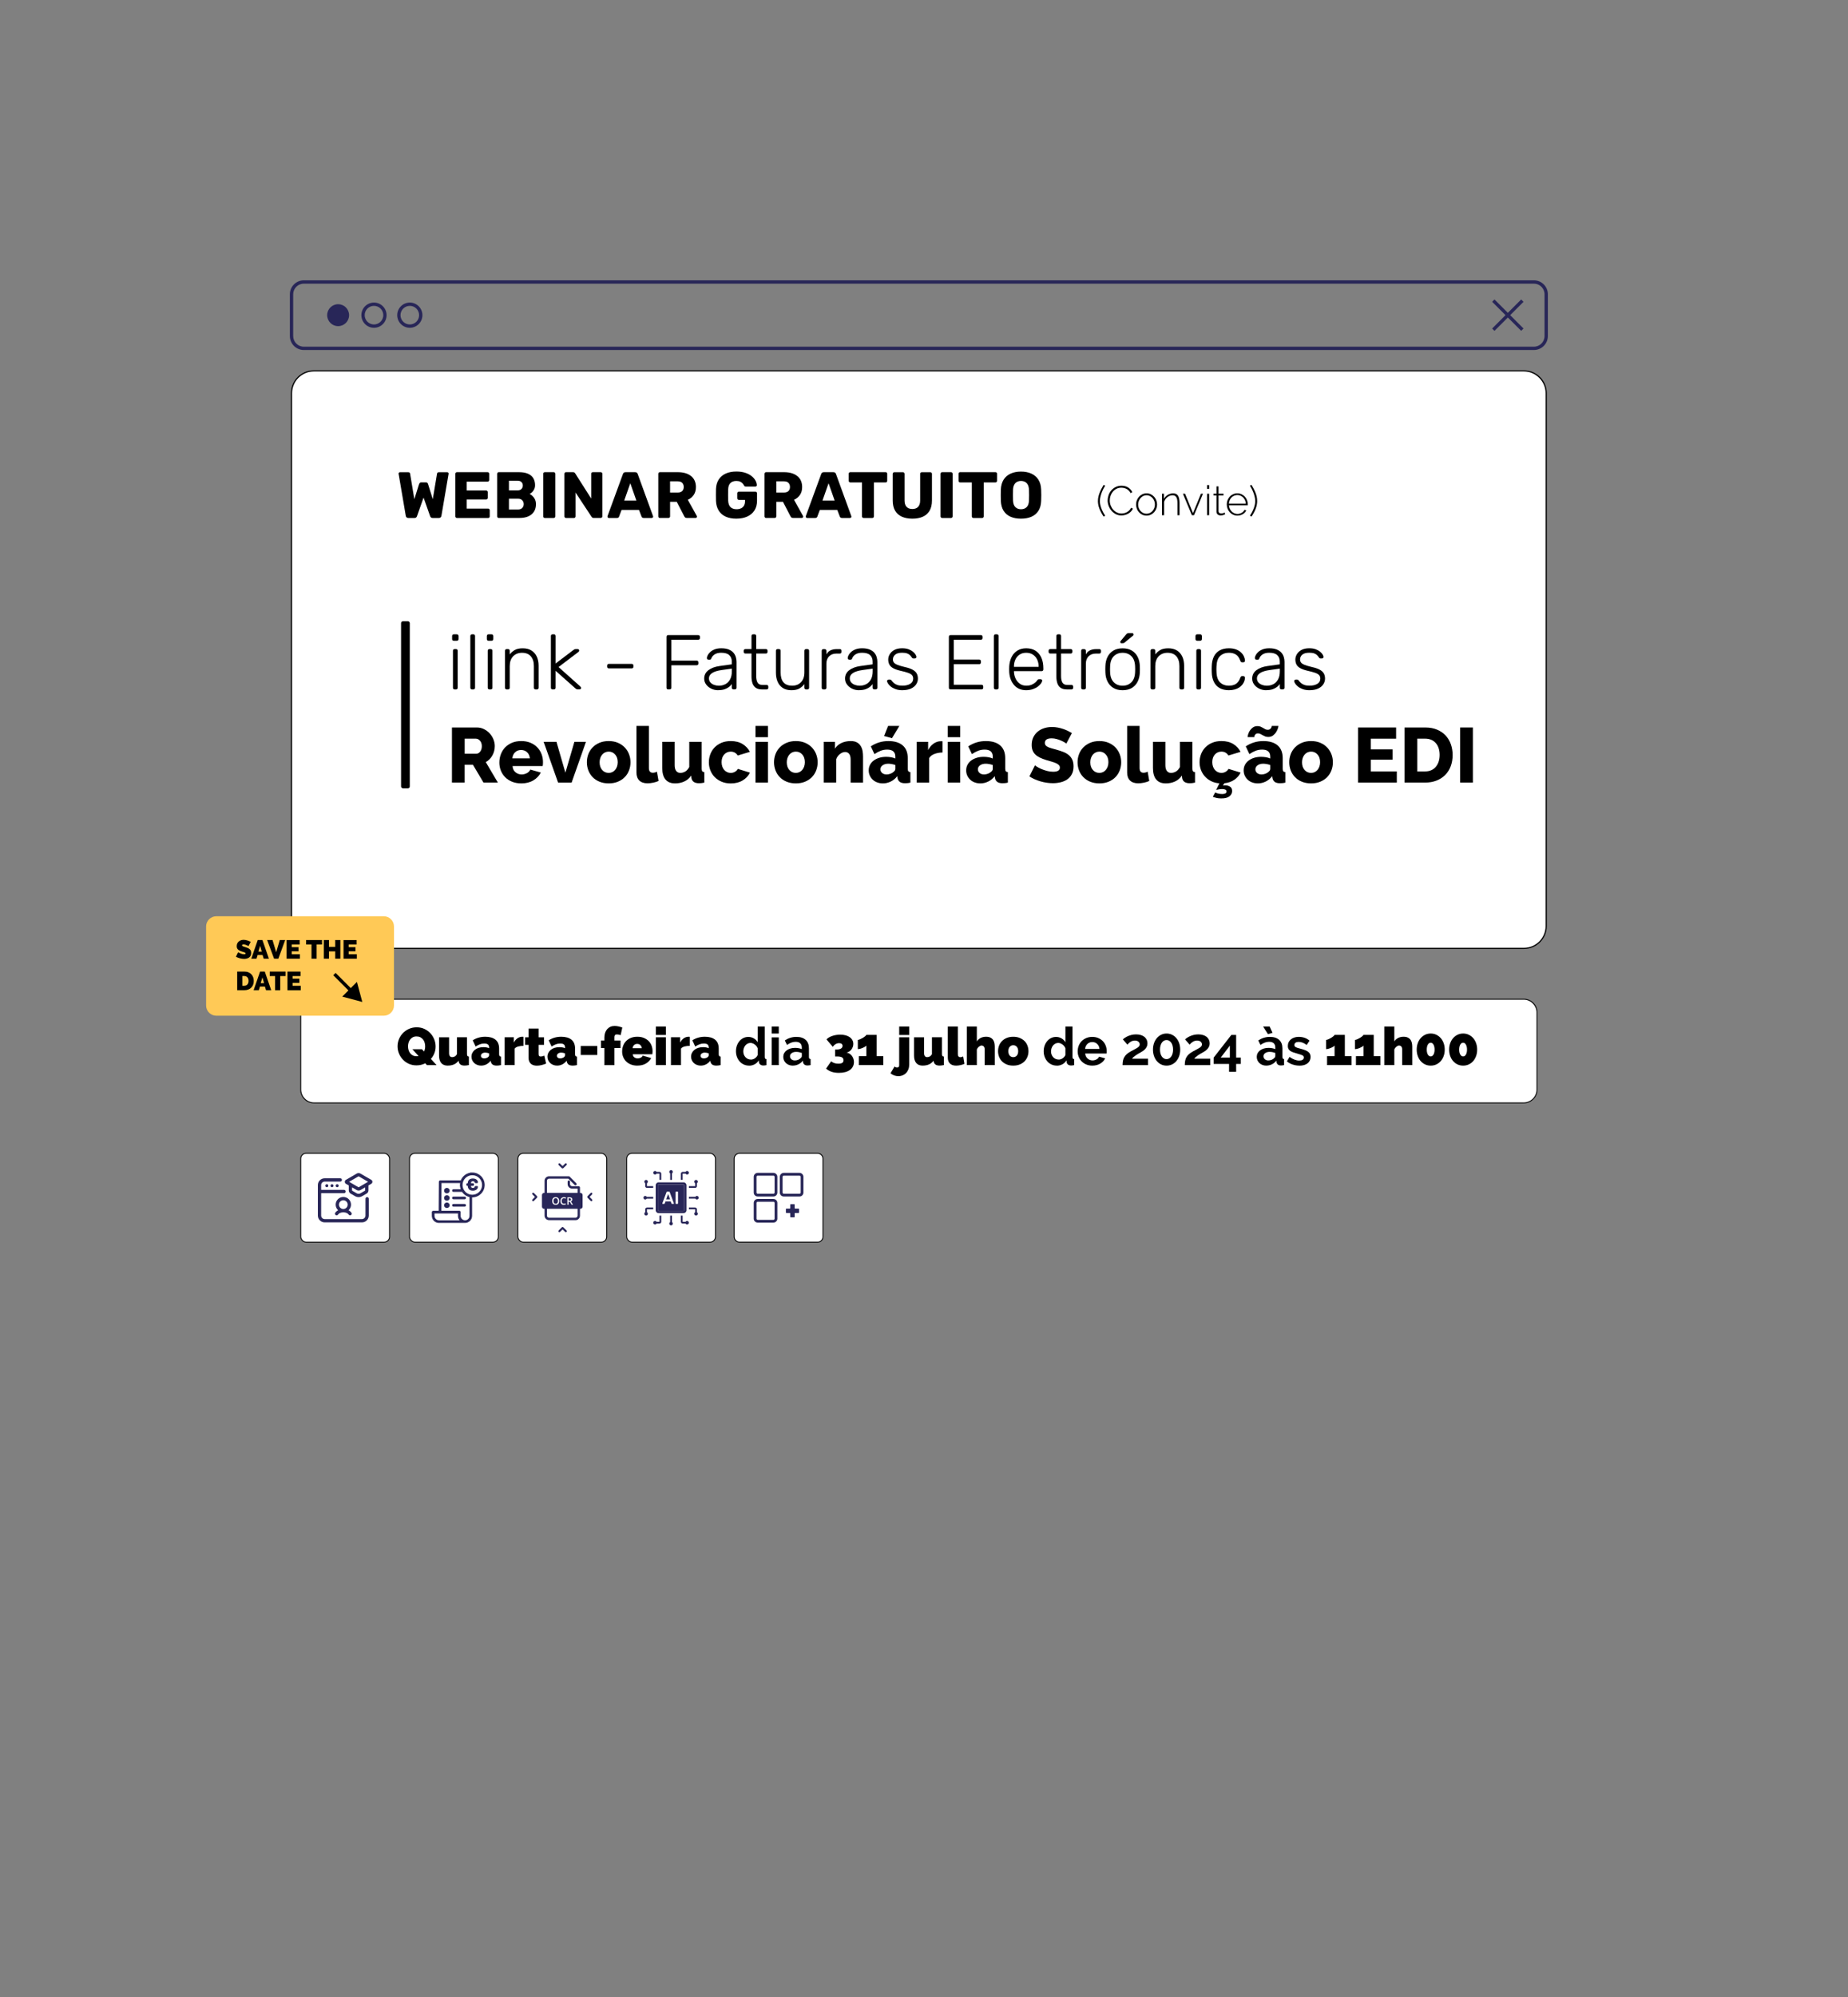<?xml version="1.0" encoding="UTF-8"?>
<svg id="TEXTO" xmlns="http://www.w3.org/2000/svg" version="1.1" viewBox="0 0 1000 1080">
  <rect x="0" y="0" width="1000" height="1080" fill="#808080" stroke="none"/>
  <defs>
    <style>
      .cls-1 {
        stroke-width: .49px;
      }

      .cls-1, .cls-2, .cls-3, .cls-4, .cls-5 {
        stroke-miterlimit: 10;
      }

      .cls-1, .cls-4 {
        stroke: #000;
      }

      .cls-1, .cls-6 {
        fill: #fff;
      }

      .cls-7 {
        fill: #000;
      }

      .cls-7, .cls-8, .cls-9, .cls-6 {
        stroke-width: 0px;
      }

      .cls-2 {
        stroke-width: .58px;
      }

      .cls-2, .cls-8, .cls-3, .cls-5 {
        fill: #282658;
      }

      .cls-2, .cls-3, .cls-5 {
        stroke: #282658;
      }

      .cls-9 {
        fill: #ffc956;
      }

      .cls-3 {
        stroke-width: .52px;
      }

      .cls-4 {
        fill: none;
        stroke-width: 1.79px;
      }

      .cls-5 {
        stroke-width: .9px;
      }
    </style>
  </defs>
  <path class="cls-8" d="M830.03,189.29H164.41c-4.17,0-7.56-3.39-7.56-7.56v-22.58c0-4.17,3.39-7.56,7.56-7.56h665.62c4.17,0,7.56,3.39,7.56,7.56v22.58c0,4.17-3.39,7.56-7.56,7.56ZM164.41,153.4c-3.17,0-5.76,2.58-5.76,5.76v22.58c0,3.17,2.58,5.76,5.76,5.76h665.62c3.17,0,5.76-2.58,5.76-5.76v-22.58c0-3.17-2.58-5.76-5.76-5.76H164.41Z"/>
  <g>
    <rect class="cls-6" x="157.75" y="200.57" width="678.93" height="312.33" rx="12.05" ry="12.05"/>
    <path class="cls-7" d="M824.64,513.22H169.8c-6.82,0-12.37-5.55-12.37-12.36V212.62c0-6.82,5.55-12.36,12.37-12.36h654.83c6.82,0,12.37,5.55,12.37,12.36v288.24c0,6.82-5.55,12.36-12.37,12.36ZM169.8,200.89c-6.47,0-11.73,5.26-11.73,11.73v288.24c0,6.47,5.26,11.73,11.73,11.73h654.83c6.47,0,11.73-5.26,11.73-11.73V212.62c0-6.47-5.26-11.73-11.73-11.73H169.8Z"/>
  </g>
  <g>
    <path class="cls-7" d="M245.57,346.53c-.28,0-.5-.08-.67-.25s-.25-.39-.25-.67v-1.6c0-.28.08-.51.25-.69s.39-.27.67-.27h1.6c.28,0,.51.09.69.27.18.18.27.41.27.69v1.6c0,.28-.09.5-.27.67-.18.17-.41.25-.69.25h-1.6ZM246.03,372.85c-.28,0-.5-.08-.67-.25s-.25-.39-.25-.67v-19.99c0-.28.08-.5.25-.67s.39-.25.67-.25h.71c.28,0,.5.08.67.25s.25.39.25.67v19.99c0,.28-.08.5-.25.67s-.39.25-.67.25h-.71Z"/>
    <path class="cls-7" d="M255.43,372.85c-.28,0-.5-.08-.67-.25s-.25-.39-.25-.67v-27.96c0-.28.08-.5.25-.67s.39-.25.67-.25h.71c.28,0,.5.08.67.25s.25.39.25.67v27.96c0,.28-.08.5-.25.67s-.39.25-.67.25h-.71Z"/>
    <path class="cls-7" d="M264.38,346.53c-.28,0-.5-.08-.67-.25s-.25-.39-.25-.67v-1.6c0-.28.08-.51.25-.69s.39-.27.67-.27h1.6c.28,0,.51.09.69.27.18.18.27.41.27.69v1.6c0,.28-.09.5-.27.67-.18.17-.41.25-.69.25h-1.6ZM264.84,372.85c-.28,0-.5-.08-.67-.25s-.25-.39-.25-.67v-19.99c0-.28.08-.5.25-.67s.39-.25.67-.25h.71c.28,0,.5.08.67.25s.25.39.25.67v19.99c0,.28-.08.5-.25.67s-.39.25-.67.25h-.71Z"/>
    <path class="cls-7" d="M274.2,372.85c-.28,0-.5-.08-.67-.25s-.25-.39-.25-.67v-19.99c0-.28.08-.5.25-.67s.39-.25.67-.25h.71c.28,0,.5.08.67.25s.25.39.25.67v1.97c.75-.98,1.67-1.78,2.75-2.39,1.08-.62,2.51-.92,4.3-.92,1.9,0,3.49.41,4.77,1.24,1.27.83,2.23,1.95,2.86,3.36s.94,3.02.94,4.81v11.92c0,.28-.08.5-.25.67s-.39.25-.67.25h-.71c-.28,0-.5-.08-.67-.25s-.25-.39-.25-.67v-11.71c0-2.24-.55-4-1.64-5.27-1.09-1.27-2.69-1.91-4.79-1.91-1.99,0-3.59.64-4.81,1.91-1.22,1.27-1.83,3.03-1.83,5.27v11.71c0,.28-.08.5-.25.67s-.39.25-.67.25h-.71Z"/>
    <path class="cls-7" d="M299.02,372.85c-.28,0-.5-.08-.67-.25s-.25-.39-.25-.67v-27.96c0-.28.08-.5.25-.67s.39-.25.67-.25h.71c.28,0,.5.08.67.25s.25.39.25.67v14.86l9.36-7.1c.39-.31.68-.5.86-.59.18-.08.48-.13.9-.13h.8c.25,0,.45.08.61.23.15.15.23.36.23.61,0,.11-.04.25-.11.4-.07.15-.22.3-.44.44l-10.62,8.06,11.67,10.41c.36.34.54.62.54.84,0,.25-.08.46-.23.61s-.36.23-.61.23h-.67c-.42,0-.72-.03-.9-.1-.18-.07-.47-.27-.86-.61l-10.54-9.36v9.15c0,.28-.08.5-.25.67s-.39.25-.67.25h-.71Z"/>
    <path class="cls-7" d="M329.46,361.47c-.28,0-.5-.08-.67-.25s-.25-.39-.25-.67v-.59c0-.28.08-.5.25-.67s.39-.25.67-.25h12.39c.28,0,.5.08.67.25s.25.39.25.67v.59c0,.28-.08.5-.25.67s-.39.25-.67.25h-12.39Z"/>
    <path class="cls-7" d="M361.58,372.85c-.28,0-.5-.08-.67-.25s-.25-.39-.25-.67v-27.5c0-.31.08-.55.25-.71.17-.17.39-.25.67-.25h16.21c.31,0,.55.08.71.25.17.17.25.41.25.71v.63c0,.28-.08.5-.25.67s-.41.25-.71.25h-14.49v11.29h13.65c.31,0,.55.08.71.25s.25.41.25.71v.63c0,.28-.08.5-.25.67s-.41.25-.71.25h-13.65v12.13c0,.28-.08.5-.25.67-.17.17-.41.25-.71.25h-.76Z"/>
    <path class="cls-7" d="M388.58,373.27c-1.34,0-2.58-.28-3.72-.84s-2.05-1.31-2.75-2.25c-.7-.94-1.05-1.99-1.05-3.17,0-1.9.77-3.43,2.31-4.58,1.54-1.15,3.54-1.89,6-2.23l6.63-.92v-1.47c0-1.48-.46-2.65-1.37-3.51-.91-.85-2.36-1.28-4.35-1.28-1.46,0-2.63.29-3.53.86-.9.57-1.51,1.32-1.85,2.25-.14.42-.41.63-.8.63h-.67c-.34,0-.57-.09-.71-.27-.14-.18-.21-.4-.21-.65,0-.39.15-.88.44-1.47s.75-1.17,1.37-1.74c.62-.57,1.41-1.06,2.39-1.45.98-.39,2.17-.59,3.57-.59,1.65,0,3.02.22,4.09.67,1.08.45,1.92,1.03,2.52,1.74.6.71,1.03,1.5,1.28,2.37s.38,1.72.38,2.56v13.98c0,.28-.08.5-.25.67s-.39.25-.67.25h-.71c-.28,0-.5-.08-.67-.25s-.25-.39-.25-.67v-1.97c-.34.5-.81,1.01-1.43,1.51-.62.5-1.41.93-2.37,1.28-.97.35-2.18.52-3.63.52ZM389,370.84c1.29,0,2.46-.28,3.53-.84,1.06-.56,1.91-1.42,2.54-2.58.63-1.16.95-2.62.95-4.39v-1.43l-5.42.76c-2.3.31-4.03.84-5.21,1.6-1.18.76-1.76,1.71-1.76,2.86,0,.92.27,1.68.8,2.27.53.59,1.21,1.03,2.04,1.32.83.29,1.67.44,2.54.44Z"/>
    <path class="cls-7" d="M412.35,372.85c-1.46,0-2.6-.31-3.44-.92-.84-.62-1.43-1.46-1.76-2.52s-.5-2.25-.5-3.57v-12.39h-3.28c-.28,0-.5-.08-.67-.25s-.25-.39-.25-.67v-.59c0-.28.08-.5.25-.67s.39-.25.67-.25h3.28v-7.05c0-.28.08-.5.25-.67s.39-.25.67-.25h.71c.28,0,.5.08.67.25s.25.39.25.67v7.05h5.21c.28,0,.5.08.67.25s.25.39.25.67v.59c0,.28-.08.5-.25.67s-.39.25-.67.25h-5.21v12.22c0,1.48.25,2.65.74,3.49.49.84,1.36,1.26,2.62,1.26h2.27c.28,0,.5.08.67.25s.25.39.25.67v.59c0,.28-.08.5-.25.67s-.39.25-.67.25h-2.48Z"/>
    <path class="cls-7" d="M428.26,373.27c-1.9,0-3.48-.41-4.72-1.24-1.25-.83-2.17-1.95-2.77-3.38-.6-1.43-.9-3.02-.9-4.79v-11.92c0-.28.08-.5.25-.67s.39-.25.67-.25h.71c.28,0,.5.08.67.25s.25.39.25.67v11.71c0,4.79,2.08,7.18,6.26,7.18,1.99,0,3.58-.64,4.79-1.91,1.2-1.27,1.81-3.03,1.81-5.27v-11.71c0-.28.08-.5.25-.67s.39-.25.67-.25h.71c.28,0,.5.08.67.25s.25.39.25.67v19.99c0,.28-.08.5-.25.67s-.39.25-.67.25h-.71c-.28,0-.5-.08-.67-.25s-.25-.39-.25-.67v-1.97c-.76.98-1.66,1.78-2.71,2.39s-2.48.92-4.3.92Z"/>
    <path class="cls-7" d="M445.56,372.85c-.28,0-.5-.08-.67-.25s-.25-.39-.25-.67v-19.94c0-.28.08-.51.25-.69.17-.18.39-.27.67-.27h.67c.28,0,.51.09.69.27.18.18.27.41.27.69v1.93c.5-.98,1.23-1.71,2.18-2.18.95-.48,2.13-.71,3.53-.71h1.55c.28,0,.5.08.67.25s.25.39.25.67v.59c0,.28-.08.5-.25.67s-.39.25-.67.25h-1.81c-1.68,0-3.01.49-3.99,1.47-.98.98-1.47,2.31-1.47,3.99v13.02c0,.28-.09.5-.27.67-.18.17-.41.25-.69.25h-.67Z"/>
    <path class="cls-7" d="M464.79,373.27c-1.34,0-2.58-.28-3.72-.84s-2.05-1.31-2.75-2.25c-.7-.94-1.05-1.99-1.05-3.17,0-1.9.77-3.43,2.31-4.58,1.54-1.15,3.54-1.89,6-2.23l6.63-.92v-1.47c0-1.48-.46-2.65-1.37-3.51-.91-.85-2.36-1.28-4.35-1.28-1.46,0-2.63.29-3.53.86-.9.57-1.51,1.32-1.85,2.25-.14.42-.41.63-.8.63h-.67c-.34,0-.57-.09-.71-.27-.14-.18-.21-.4-.21-.65,0-.39.15-.88.44-1.47s.75-1.17,1.37-1.74c.62-.57,1.41-1.06,2.39-1.45.98-.39,2.17-.59,3.57-.59,1.65,0,3.02.22,4.09.67,1.08.45,1.92,1.03,2.52,1.74.6.71,1.03,1.5,1.28,2.37s.38,1.72.38,2.56v13.98c0,.28-.08.5-.25.67s-.39.25-.67.25h-.71c-.28,0-.5-.08-.67-.25s-.25-.39-.25-.67v-1.97c-.34.5-.81,1.01-1.43,1.51-.62.5-1.41.93-2.37,1.28-.97.35-2.18.52-3.63.52ZM465.21,370.84c1.29,0,2.46-.28,3.53-.84,1.06-.56,1.91-1.42,2.54-2.58.63-1.16.95-2.62.95-4.39v-1.43l-5.42.76c-2.3.31-4.03.84-5.21,1.6-1.18.76-1.76,1.71-1.76,2.86,0,.92.27,1.68.8,2.27.53.59,1.21,1.03,2.04,1.32.83.29,1.67.44,2.54.44Z"/>
    <path class="cls-7" d="M488.35,373.27c-1.46,0-2.71-.2-3.76-.59s-1.91-.86-2.58-1.41-1.17-1.08-1.49-1.62c-.32-.53-.5-.94-.52-1.22-.03-.31.07-.54.29-.69.22-.15.43-.23.63-.23h.63c.17,0,.31.03.44.08.13.06.29.21.48.46.36.48.78.93,1.26,1.36.48.43,1.08.78,1.83,1.03.74.25,1.67.38,2.79.38,1.68,0,3.07-.32,4.16-.97,1.09-.64,1.64-1.6,1.64-2.85,0-.78-.22-1.41-.65-1.89-.43-.48-1.17-.9-2.2-1.26-1.04-.36-2.44-.74-4.2-1.13-1.76-.42-3.11-.92-4.05-1.51-.94-.59-1.57-1.27-1.91-2.04-.34-.77-.5-1.6-.5-2.5,0-.98.28-1.94.84-2.88.56-.94,1.39-1.71,2.5-2.31,1.11-.6,2.5-.9,4.18-.9,1.37,0,2.54.18,3.51.55.97.36,1.76.81,2.37,1.32.62.52,1.07,1.03,1.36,1.53s.46.91.48,1.22c.03.28-.06.5-.25.67-.2.17-.42.25-.67.25h-.63c-.22,0-.41-.05-.55-.15-.14-.1-.27-.23-.38-.4-.28-.45-.62-.87-1.01-1.26-.39-.39-.92-.71-1.57-.94-.66-.24-1.55-.36-2.67-.36-1.68,0-2.92.34-3.74,1.03-.81.69-1.22,1.56-1.22,2.62,0,.62.17,1.15.5,1.62s.96.88,1.89,1.26,2.27.78,4.03,1.2c1.79.39,3.21.88,4.24,1.45,1.04.57,1.77,1.25,2.2,2.04.43.78.65,1.71.65,2.77,0,1.12-.32,2.16-.95,3.11-.63.95-1.57,1.72-2.81,2.29s-2.78.86-4.6.86Z"/>
    <path class="cls-7" d="M514.38,372.85c-.28,0-.5-.08-.67-.25s-.25-.39-.25-.67v-27.5c0-.31.08-.55.25-.71.17-.17.39-.25.67-.25h16.38c.31,0,.55.08.71.25.17.17.25.41.25.71v.63c0,.28-.08.5-.25.67s-.41.25-.71.25h-14.65v10.71h13.73c.31,0,.55.08.71.25s.25.41.25.71v.63c0,.28-.08.5-.25.67s-.41.25-.71.25h-13.73v11.13h14.99c.31,0,.55.08.71.25s.25.41.25.71v.63c0,.28-.08.5-.25.67s-.41.25-.71.25h-16.71Z"/>
    <path class="cls-7" d="M538.73,372.85c-.28,0-.5-.08-.67-.25s-.25-.39-.25-.67v-27.96c0-.28.08-.5.25-.67s.39-.25.67-.25h.71c.28,0,.5.08.67.25s.25.39.25.67v27.96c0,.28-.08.5-.25.67s-.39.25-.67.25h-.71Z"/>
    <path class="cls-7" d="M555.32,373.27c-2.72,0-4.87-.89-6.47-2.67-1.6-1.78-2.51-4.11-2.73-6.99-.03-.42-.04-.98-.04-1.68s.01-1.26.04-1.68c.14-1.9.59-3.58,1.34-5.04s1.8-2.59,3.13-3.4c1.33-.81,2.9-1.22,4.72-1.22,1.96,0,3.62.43,5,1.3,1.37.87,2.43,2.11,3.17,3.74.74,1.62,1.11,3.56,1.11,5.79v.63c0,.28-.09.5-.27.67-.18.17-.41.25-.69.25h-14.95v.42c.06,1.26.35,2.46.88,3.59.53,1.13,1.29,2.06,2.27,2.77.98.71,2.14,1.07,3.49,1.07,1.2,0,2.2-.18,3-.55.8-.36,1.43-.76,1.91-1.2.48-.43.78-.76.92-.99.25-.36.45-.58.59-.65s.36-.1.67-.1h.67c.25,0,.47.08.65.23.18.15.26.36.23.61-.03.39-.25.88-.65,1.45-.41.57-.98,1.14-1.72,1.7-.74.56-1.64,1.02-2.71,1.39-1.06.36-2.25.55-3.57.55ZM548.68,360.64h13.35v-.17c0-1.4-.27-2.66-.8-3.78-.53-1.12-1.3-2.01-2.31-2.67-1.01-.66-2.21-.99-3.61-.99s-2.6.33-3.59.99c-.99.66-1.75,1.55-2.27,2.67-.52,1.12-.78,2.38-.78,3.78v.17Z"/>
    <path class="cls-7" d="M577.32,372.85c-1.46,0-2.6-.31-3.44-.92-.84-.62-1.43-1.46-1.76-2.52s-.5-2.25-.5-3.57v-12.39h-3.28c-.28,0-.5-.08-.67-.25s-.25-.39-.25-.67v-.59c0-.28.08-.5.25-.67s.39-.25.67-.25h3.28v-7.05c0-.28.08-.5.25-.67s.39-.25.67-.25h.71c.28,0,.5.08.67.25s.25.39.25.67v7.05h5.21c.28,0,.5.08.67.25s.25.39.25.67v.59c0,.28-.08.5-.25.67s-.39.25-.67.25h-5.21v12.22c0,1.48.25,2.65.74,3.49.49.84,1.36,1.26,2.62,1.26h2.27c.28,0,.5.08.67.25s.25.39.25.67v.59c0,.28-.08.5-.25.67s-.39.25-.67.25h-2.48Z"/>
    <path class="cls-7" d="M585.97,372.85c-.28,0-.5-.08-.67-.25s-.25-.39-.25-.67v-19.94c0-.28.08-.51.25-.69.17-.18.39-.27.67-.27h.67c.28,0,.51.09.69.27.18.18.27.41.27.69v1.93c.5-.98,1.23-1.71,2.18-2.18.95-.48,2.13-.71,3.53-.71h1.55c.28,0,.5.08.67.25s.25.39.25.67v.59c0,.28-.08.5-.25.67s-.39.25-.67.25h-1.81c-1.68,0-3.01.49-3.99,1.47-.98.98-1.47,2.31-1.47,3.99v13.02c0,.28-.09.5-.27.67-.18.17-.41.25-.69.25h-.67Z"/>
    <path class="cls-7" d="M607.47,373.27c-2.02,0-3.7-.42-5.06-1.26-1.36-.84-2.39-1.99-3.11-3.44s-1.1-3.08-1.15-4.87c-.03-.42-.04-1.01-.04-1.76s.01-1.34.04-1.76c.06-1.82.44-3.45,1.15-4.89.71-1.44,1.75-2.58,3.11-3.42,1.36-.84,3.04-1.26,5.06-1.26s3.7.42,5.06,1.26,2.39,1.98,3.11,3.42c.71,1.44,1.1,3.07,1.15,4.89.03.42.04,1.01.04,1.76s-.01,1.34-.04,1.76c-.06,1.79-.44,3.42-1.15,4.87s-1.75,2.6-3.11,3.44-3.04,1.26-5.06,1.26ZM607.47,370.84c1.96,0,3.55-.63,4.79-1.89,1.23-1.26,1.89-3.08,1.97-5.46.03-.42.04-.94.04-1.55s-.01-1.13-.04-1.55c-.08-2.41-.74-4.23-1.97-5.48-1.23-1.25-2.83-1.87-4.79-1.87s-3.56.62-4.79,1.87c-1.23,1.25-1.89,3.07-1.97,5.48-.03.42-.04.94-.04,1.55s.01,1.13.04,1.55c.08,2.38.74,4.2,1.97,5.46,1.23,1.26,2.83,1.89,4.79,1.89ZM606.88,347.87c-.45,0-.67-.22-.67-.67,0-.22.07-.41.21-.55l2.9-3.48c.22-.28.43-.48.63-.59.2-.11.5-.17.92-.17h1.72c.53,0,.8.27.8.8,0,.2-.07.36-.21.5l-4.58,3.74c-.22.2-.43.31-.61.36-.18.04-.41.06-.69.06h-.42Z"/>
    <path class="cls-7" d="M623.51,372.85c-.28,0-.5-.08-.67-.25s-.25-.39-.25-.67v-19.99c0-.28.08-.5.25-.67s.39-.25.67-.25h.71c.28,0,.5.08.67.25s.25.39.25.67v1.97c.75-.98,1.67-1.78,2.75-2.39,1.08-.62,2.51-.92,4.3-.92,1.9,0,3.49.41,4.77,1.24,1.27.83,2.23,1.95,2.86,3.36s.94,3.02.94,4.81v11.92c0,.28-.08.5-.25.67s-.39.25-.67.25h-.71c-.28,0-.5-.08-.67-.25s-.25-.39-.25-.67v-11.71c0-2.24-.55-4-1.64-5.27-1.09-1.27-2.69-1.91-4.79-1.91-1.99,0-3.59.64-4.81,1.91-1.22,1.27-1.83,3.03-1.83,5.27v11.71c0,.28-.08.5-.25.67s-.39.25-.67.25h-.71Z"/>
    <path class="cls-7" d="M647.82,346.53c-.28,0-.5-.08-.67-.25s-.25-.39-.25-.67v-1.6c0-.28.08-.51.25-.69s.39-.27.67-.27h1.6c.28,0,.51.09.69.27.18.18.27.41.27.69v1.6c0,.28-.09.5-.27.67-.18.17-.41.25-.69.25h-1.6ZM648.28,372.85c-.28,0-.5-.08-.67-.25s-.25-.39-.25-.67v-19.99c0-.28.08-.5.25-.67s.39-.25.67-.25h.71c.28,0,.5.08.67.25s.25.39.25.67v19.99c0,.28-.08.5-.25.67s-.39.25-.67.25h-.71Z"/>
    <path class="cls-7" d="M664.99,373.27c-1.96,0-3.62-.39-5-1.15-1.37-.77-2.41-1.88-3.13-3.34s-1.1-3.18-1.15-5.17c-.03-.42-.04-.98-.04-1.68s.01-1.26.04-1.68c.06-2.02.44-3.74,1.15-5.19.71-1.44,1.76-2.55,3.13-3.32,1.37-.77,3.04-1.15,5-1.15,1.48,0,2.76.2,3.84.61,1.08.41,1.97.94,2.67,1.6.7.66,1.23,1.38,1.59,2.16.36.78.56,1.55.59,2.31.03.28-.06.5-.25.67-.2.17-.42.25-.67.25h-.59c-.28,0-.48-.06-.61-.19s-.26-.36-.4-.69c-.59-1.6-1.39-2.71-2.42-3.34s-2.27-.94-3.76-.94c-1.9,0-3.48.58-4.72,1.74-1.25,1.16-1.91,3.06-1.99,5.69-.06.98-.06,1.96,0,2.94.08,2.63.75,4.53,1.99,5.69,1.25,1.16,2.82,1.74,4.72,1.74,1.48,0,2.74-.31,3.76-.94,1.02-.63,1.83-1.74,2.42-3.34.14-.34.27-.57.4-.69s.33-.19.61-.19h.59c.25,0,.48.08.67.25.2.17.28.39.25.67-.03.62-.15,1.23-.38,1.85-.22.62-.57,1.22-1.03,1.81s-1.03,1.11-1.7,1.55c-.67.45-1.48.81-2.42,1.07s-1.99.4-3.17.4Z"/>
    <path class="cls-7" d="M685.11,373.27c-1.34,0-2.58-.28-3.72-.84s-2.05-1.31-2.75-2.25c-.7-.94-1.05-1.99-1.05-3.17,0-1.9.77-3.43,2.31-4.58,1.54-1.15,3.54-1.89,6-2.23l6.63-.92v-1.47c0-1.48-.46-2.65-1.37-3.51-.91-.85-2.36-1.28-4.35-1.28-1.46,0-2.63.29-3.53.86-.9.57-1.51,1.32-1.85,2.25-.14.42-.41.63-.8.63h-.67c-.34,0-.57-.09-.71-.27-.14-.18-.21-.4-.21-.65,0-.39.15-.88.44-1.47s.75-1.17,1.37-1.74c.62-.57,1.41-1.06,2.39-1.45.98-.39,2.17-.59,3.57-.59,1.65,0,3.02.22,4.09.67,1.08.45,1.92,1.03,2.52,1.74.6.71,1.03,1.5,1.28,2.37s.38,1.72.38,2.56v13.98c0,.28-.08.5-.25.67s-.39.25-.67.25h-.71c-.28,0-.5-.08-.67-.25s-.25-.39-.25-.67v-1.97c-.34.5-.81,1.01-1.43,1.51-.62.5-1.41.93-2.37,1.28-.97.35-2.18.52-3.63.52ZM685.53,370.84c1.29,0,2.46-.28,3.53-.84,1.06-.56,1.91-1.42,2.54-2.58.63-1.16.95-2.62.95-4.39v-1.43l-5.42.76c-2.3.31-4.03.84-5.21,1.6-1.18.76-1.76,1.71-1.76,2.86,0,.92.27,1.68.8,2.27.53.59,1.21,1.03,2.04,1.32.83.29,1.67.44,2.54.44Z"/>
    <path class="cls-7" d="M708.66,373.27c-1.46,0-2.71-.2-3.76-.59s-1.91-.86-2.58-1.41-1.17-1.08-1.49-1.62c-.32-.53-.5-.94-.52-1.22-.03-.31.07-.54.29-.69.22-.15.43-.23.63-.23h.63c.17,0,.31.03.44.08.13.06.29.21.48.46.36.48.78.93,1.26,1.36.48.43,1.08.78,1.83,1.03.74.25,1.67.38,2.79.38,1.68,0,3.07-.32,4.16-.97,1.09-.64,1.64-1.6,1.64-2.85,0-.78-.22-1.41-.65-1.89-.43-.48-1.17-.9-2.2-1.26-1.04-.36-2.44-.74-4.2-1.13-1.76-.42-3.11-.92-4.05-1.51-.94-.59-1.57-1.27-1.91-2.04-.34-.77-.5-1.6-.5-2.5,0-.98.28-1.94.84-2.88.56-.94,1.39-1.71,2.5-2.31,1.11-.6,2.5-.9,4.18-.9,1.37,0,2.54.18,3.51.55.97.36,1.76.81,2.37,1.32.62.52,1.07,1.03,1.36,1.53s.46.91.48,1.22c.03.28-.06.5-.25.67-.2.17-.42.25-.67.25h-.63c-.22,0-.41-.05-.55-.15-.14-.1-.27-.23-.38-.4-.28-.45-.62-.87-1.01-1.26-.39-.39-.92-.71-1.57-.94-.66-.24-1.55-.36-2.67-.36-1.68,0-2.92.34-3.74,1.03-.81.69-1.22,1.56-1.22,2.62,0,.62.17,1.15.5,1.62s.96.88,1.89,1.26,2.27.78,4.03,1.2c1.79.39,3.21.88,4.24,1.45,1.04.57,1.77,1.25,2.2,2.04.43.78.65,1.71.65,2.77,0,1.12-.32,2.16-.95,3.11-.63.95-1.57,1.72-2.81,2.29s-2.78.86-4.6.86Z"/>
    <path class="cls-7" d="M244.56,423.24v-29.81h13.44c1.4,0,2.69.29,3.88.88,1.19.59,2.22,1.36,3.09,2.31.87.95,1.55,2.03,2.04,3.23.49,1.2.73,2.42.73,3.65,0,.92-.11,1.81-.34,2.67-.22.85-.55,1.66-.97,2.41s-.93,1.44-1.53,2.04c-.6.6-1.28,1.11-2.04,1.53l6.55,11.08h-7.77l-5.71-9.62h-4.49v9.62h-6.89ZM251.45,407.62h6.3c.81,0,1.51-.38,2.1-1.15s.88-1.76.88-2.96-.34-2.21-1.01-2.94c-.67-.73-1.4-1.09-2.18-1.09h-6.09v8.15Z"/>
    <path class="cls-7" d="M282.06,423.66c-1.85,0-3.51-.3-4.98-.9s-2.72-1.42-3.74-2.46c-1.02-1.04-1.8-2.23-2.33-3.59-.53-1.36-.8-2.78-.8-4.26,0-1.6.27-3.1.8-4.51.53-1.41,1.3-2.65,2.31-3.72,1.01-1.06,2.25-1.9,3.72-2.52,1.47-.62,3.14-.92,5.02-.92s3.54.31,5,.92c1.46.62,2.69,1.45,3.69,2.5s1.77,2.26,2.29,3.63c.52,1.37.78,2.81.78,4.33,0,.39-.01.78-.04,1.15-.03.38-.07.71-.13.99h-16.29c.11,1.48.65,2.61,1.62,3.38.97.77,2.06,1.15,3.3,1.15.98,0,1.92-.24,2.83-.71.91-.48,1.52-1.12,1.83-1.93l5.71,1.6c-.87,1.74-2.21,3.15-4.03,4.24-1.82,1.09-4,1.64-6.55,1.64ZM286.72,410.14c-.14-1.4-.64-2.5-1.51-3.32-.87-.81-1.95-1.22-3.23-1.22s-2.4.41-3.25,1.24c-.85.83-1.35,1.92-1.49,3.3h9.49Z"/>
    <path class="cls-7" d="M302,423.24l-7.81-22.04h6.93l4.83,16.67,4.87-16.67h6.26l-7.77,22.04h-7.31Z"/>
    <path class="cls-7" d="M329.38,423.66c-1.88,0-3.55-.31-5.02-.92s-2.71-1.45-3.72-2.5c-1.01-1.05-1.77-2.27-2.29-3.65s-.78-2.83-.78-4.35.26-2.96.78-4.35c.52-1.39,1.28-2.6,2.29-3.65s2.25-1.89,3.72-2.52,3.14-.94,5.02-.94,3.54.31,5,.94c1.46.63,2.69,1.47,3.69,2.52s1.78,2.27,2.31,3.65c.53,1.39.8,2.83.8,4.35s-.26,2.96-.78,4.35c-.52,1.39-1.28,2.6-2.29,3.65-1.01,1.05-2.25,1.88-3.72,2.5s-3.14.92-5.02.92ZM324.47,412.24c0,1.74.46,3.13,1.39,4.18s2.1,1.57,3.53,1.57c.7,0,1.34-.14,1.93-.42.59-.28,1.1-.67,1.53-1.18s.78-1.11,1.03-1.83.38-1.49.38-2.33c0-1.74-.46-3.13-1.39-4.18s-2.09-1.57-3.49-1.57c-.7,0-1.35.14-1.95.42-.6.28-1.12.67-1.55,1.18-.43.5-.78,1.11-1.03,1.83s-.38,1.49-.38,2.33Z"/>
    <path class="cls-7" d="M344.41,392.59h6.72v22.8c0,1.68.71,2.52,2.14,2.52.34,0,.71-.05,1.11-.15.41-.1.78-.24,1.11-.44l.88,5.04c-.84.39-1.81.7-2.9.92s-2.11.34-3.07.34c-1.93,0-3.42-.5-4.45-1.51-1.04-1.01-1.55-2.46-1.55-4.37v-25.15Z"/>
    <path class="cls-7" d="M365.24,423.66c-2.27,0-3.98-.71-5.14-2.12-1.16-1.41-1.74-3.49-1.74-6.24v-14.11h6.72v12.64c0,1.34.27,2.37.8,3.09.53.71,1.29,1.07,2.27,1.07.9,0,1.76-.24,2.6-.71.84-.48,1.58-1.3,2.23-2.48v-13.6h6.72v14.49c0,.67.11,1.14.32,1.41.21.27.58.43,1.11.48v5.67c-.64.14-1.19.23-1.64.27-.45.04-.85.06-1.22.06-2.41,0-3.78-.94-4.11-2.81l-.13-1.34c-1.01,1.46-2.26,2.53-3.76,3.21-1.5.69-3.17,1.03-5.02,1.03Z"/>
    <path class="cls-7" d="M383.59,412.2c0-1.51.27-2.96.8-4.35.53-1.39,1.3-2.6,2.31-3.65s2.25-1.88,3.72-2.5c1.47-.62,3.14-.92,5.02-.92,2.55,0,4.69.54,6.42,1.62,1.73,1.08,3.04,2.48,3.9,4.22l-6.55,1.97c-.87-1.4-2.14-2.1-3.82-2.1-1.4,0-2.57.52-3.51,1.55-.94,1.04-1.41,2.42-1.41,4.16,0,.87.13,1.66.38,2.37s.6,1.32,1.05,1.83c.45.5.97.9,1.58,1.18.6.28,1.24.42,1.91.42.84,0,1.61-.2,2.31-.61.7-.41,1.22-.93,1.55-1.57l6.55,2.02c-.81,1.71-2.11,3.11-3.88,4.2-1.78,1.09-3.94,1.64-6.49,1.64-1.85,0-3.51-.31-4.98-.94s-2.72-1.47-3.74-2.52c-1.02-1.05-1.8-2.27-2.33-3.65-.53-1.39-.8-2.83-.8-4.35Z"/>
    <path class="cls-7" d="M408.82,398.68v-6.09h6.72v6.09h-6.72ZM408.82,423.24v-22.04h6.72v22.04h-6.72Z"/>
    <path class="cls-7" d="M430.65,423.66c-1.88,0-3.55-.31-5.02-.92s-2.71-1.45-3.72-2.5c-1.01-1.05-1.77-2.27-2.29-3.65s-.78-2.83-.78-4.35.26-2.96.78-4.35c.52-1.39,1.28-2.6,2.29-3.65s2.25-1.89,3.72-2.52,3.14-.94,5.02-.94,3.54.31,5,.94c1.46.63,2.69,1.47,3.69,2.52s1.78,2.27,2.31,3.65c.53,1.39.8,2.83.8,4.35s-.26,2.96-.78,4.35c-.52,1.39-1.28,2.6-2.29,3.65-1.01,1.05-2.25,1.88-3.72,2.5s-3.14.92-5.02.92ZM425.74,412.24c0,1.74.46,3.13,1.39,4.18s2.1,1.57,3.53,1.57c.7,0,1.34-.14,1.93-.42.59-.28,1.1-.67,1.53-1.18s.78-1.11,1.03-1.83.38-1.49.38-2.33c0-1.74-.46-3.13-1.39-4.18s-2.09-1.57-3.49-1.57c-.7,0-1.35.14-1.95.42-.6.28-1.12.67-1.55,1.18-.43.5-.78,1.11-1.03,1.83s-.38,1.49-.38,2.33Z"/>
    <path class="cls-7" d="M467.02,423.24h-6.72v-12.39c0-1.46-.27-2.51-.82-3.17-.55-.66-1.27-.99-2.16-.99-.48,0-.95.1-1.43.29-.48.2-.94.47-1.39.82-.45.35-.85.76-1.2,1.24-.35.48-.62.99-.82,1.55v12.64h-6.72v-22.04h6.05v3.7c.81-1.32,1.96-2.33,3.44-3.04,1.48-.71,3.19-1.07,5.12-1.07,1.43,0,2.58.26,3.44.78.87.52,1.54,1.19,2.02,2.02.48.83.79,1.73.95,2.71.15.98.23,1.93.23,2.85v14.11Z"/>
    <path class="cls-7" d="M477.72,423.66c-1.09,0-2.11-.18-3.04-.52-.94-.35-1.74-.84-2.41-1.47s-1.2-1.37-1.6-2.23c-.39-.85-.59-1.78-.59-2.79,0-1.09.23-2.08.69-2.98.46-.9,1.11-1.67,1.95-2.31.84-.64,1.83-1.15,2.98-1.51,1.15-.36,2.42-.55,3.82-.55.92,0,1.82.08,2.69.23.87.15,1.62.39,2.27.69v-1.01c0-2.55-1.47-3.82-4.41-3.82-1.2,0-2.35.2-3.44.61-1.09.41-2.24,1.01-3.44,1.83l-1.97-4.2c1.46-.95,2.97-1.67,4.53-2.14,1.57-.48,3.23-.71,5-.71,3.33,0,5.91.78,7.73,2.35,1.82,1.57,2.73,3.86,2.73,6.89v5.67c0,.67.11,1.14.32,1.41.21.27.58.43,1.11.48v5.67c-.59.14-1.12.23-1.6.27s-.91.06-1.3.06c-1.26,0-2.21-.25-2.85-.73-.64-.49-1.05-1.18-1.22-2.08l-.13-1.01c-.98,1.26-2.15,2.23-3.51,2.9-1.36.67-2.79,1.01-4.3,1.01ZM479.7,418.83c.73,0,1.43-.13,2.12-.38.69-.25,1.25-.59,1.7-1.01.64-.5.97-1.04.97-1.6v-2.1c-.59-.22-1.22-.4-1.91-.52-.69-.13-1.32-.19-1.91-.19-1.23,0-2.25.28-3.04.84-.8.56-1.2,1.29-1.2,2.18,0,.81.31,1.48.92,1.99.62.52,1.4.78,2.35.78ZM482.68,399.22l-4.28-1.18,2.18-5.46h6.09l-3.99,6.63Z"/>
    <path class="cls-7" d="M510.05,406.95c-1.62.03-3.09.29-4.41.8-1.32.5-2.27,1.26-2.86,2.27v13.23h-6.72v-22.04h6.17v4.45c.76-1.48,1.73-2.65,2.92-3.49,1.19-.84,2.46-1.27,3.8-1.3h.67c.14,0,.28.01.42.04v6.05Z"/>
    <path class="cls-7" d="M512.87,398.68v-6.09h6.72v6.09h-6.72ZM512.87,423.24v-22.04h6.72v22.04h-6.72Z"/>
    <path class="cls-7" d="M530.46,423.66c-1.09,0-2.11-.18-3.04-.52-.94-.35-1.74-.84-2.41-1.47s-1.2-1.37-1.6-2.23c-.39-.85-.59-1.78-.59-2.79,0-1.09.23-2.08.69-2.98.46-.9,1.11-1.67,1.95-2.31.84-.64,1.83-1.15,2.98-1.51,1.15-.36,2.42-.55,3.82-.55.92,0,1.82.08,2.69.23.87.15,1.62.39,2.27.69v-1.01c0-2.55-1.47-3.82-4.41-3.82-1.2,0-2.35.2-3.44.61-1.09.41-2.24,1.01-3.44,1.83l-1.97-4.2c1.46-.95,2.97-1.67,4.53-2.14,1.57-.48,3.23-.71,5-.71,3.33,0,5.91.78,7.73,2.35,1.82,1.57,2.73,3.86,2.73,6.89v5.67c0,.67.11,1.14.32,1.41.21.27.58.43,1.11.48v5.67c-.59.14-1.12.23-1.6.27s-.91.06-1.3.06c-1.26,0-2.21-.25-2.85-.73-.64-.49-1.05-1.18-1.22-2.08l-.13-1.01c-.98,1.26-2.15,2.23-3.51,2.9-1.36.67-2.79,1.01-4.3,1.01ZM532.43,418.83c.73,0,1.43-.13,2.12-.38.69-.25,1.25-.59,1.7-1.01.64-.5.97-1.04.97-1.6v-2.1c-.59-.22-1.22-.4-1.91-.52-.69-.13-1.32-.19-1.91-.19-1.23,0-2.25.28-3.04.84-.8.56-1.2,1.29-1.2,2.18,0,.81.31,1.48.92,1.99.62.52,1.4.78,2.35.78Z"/>
    <path class="cls-7" d="M577.03,402.16c-.08-.11-.38-.32-.88-.63-.5-.31-1.13-.63-1.89-.97-.76-.34-1.58-.63-2.48-.88-.9-.25-1.79-.38-2.69-.38-2.46,0-3.7.83-3.7,2.48,0,.5.13.92.4,1.26.27.34.66.64,1.18.9.52.27,1.17.51,1.95.73.78.22,1.69.48,2.73.76,1.43.39,2.71.82,3.86,1.28,1.15.46,2.12,1.04,2.92,1.72.8.69,1.41,1.52,1.85,2.5.43.98.65,2.16.65,3.53,0,1.68-.31,3.1-.94,4.26s-1.46,2.1-2.5,2.81c-1.04.71-2.22,1.23-3.57,1.55s-2.73.48-4.16.48c-1.09,0-2.21-.08-3.36-.25s-2.27-.41-3.36-.73c-1.09-.32-2.15-.71-3.17-1.15-1.02-.45-1.97-.97-2.83-1.55l3.02-6c.11.14.48.41,1.09.8.62.39,1.38.78,2.29,1.18.91.39,1.92.74,3.04,1.05,1.12.31,2.25.46,3.4.46,2.44,0,3.65-.74,3.65-2.23,0-.56-.18-1.02-.55-1.39-.36-.36-.87-.69-1.51-.99-.64-.29-1.41-.57-2.29-.82-.88-.25-1.84-.53-2.88-.84-1.37-.42-2.56-.87-3.57-1.36-1.01-.49-1.84-1.06-2.5-1.7-.66-.64-1.15-1.39-1.47-2.23s-.48-1.82-.48-2.94c0-1.57.29-2.95.88-4.16.59-1.2,1.39-2.22,2.39-3.04,1.01-.83,2.18-1.45,3.51-1.87,1.33-.42,2.74-.63,4.22-.63,1.04,0,2.06.1,3.07.29s1.97.45,2.9.76c.92.31,1.78.66,2.58,1.05.8.39,1.53.78,2.2,1.18l-3.02,5.71Z"/>
    <path class="cls-7" d="M594.91,423.66c-1.88,0-3.55-.31-5.02-.92s-2.71-1.45-3.72-2.5c-1.01-1.05-1.77-2.27-2.29-3.65s-.78-2.83-.78-4.35.26-2.96.78-4.35c.52-1.39,1.28-2.6,2.29-3.65s2.25-1.89,3.72-2.52,3.14-.94,5.02-.94,3.54.31,5,.94c1.46.63,2.69,1.47,3.69,2.52s1.78,2.27,2.31,3.65c.53,1.39.8,2.83.8,4.35s-.26,2.96-.78,4.35c-.52,1.39-1.28,2.6-2.29,3.65-1.01,1.05-2.25,1.88-3.72,2.5s-3.14.92-5.02.92ZM590,412.24c0,1.74.46,3.13,1.39,4.18s2.1,1.57,3.53,1.57c.7,0,1.34-.14,1.93-.42.59-.28,1.1-.67,1.53-1.18s.78-1.11,1.03-1.83.38-1.49.38-2.33c0-1.74-.46-3.13-1.39-4.18s-2.09-1.57-3.49-1.57c-.7,0-1.35.14-1.95.42-.6.28-1.12.67-1.55,1.18-.43.5-.78,1.11-1.03,1.83s-.38,1.49-.38,2.33Z"/>
    <path class="cls-7" d="M609.94,392.59h6.72v22.8c0,1.68.71,2.52,2.14,2.52.34,0,.71-.05,1.11-.15.41-.1.78-.24,1.11-.44l.88,5.04c-.84.39-1.81.7-2.9.92s-2.11.34-3.07.34c-1.93,0-3.42-.5-4.45-1.51-1.04-1.01-1.55-2.46-1.55-4.37v-25.15Z"/>
    <path class="cls-7" d="M630.77,423.66c-2.27,0-3.98-.71-5.14-2.12-1.16-1.41-1.74-3.49-1.74-6.24v-14.11h6.72v12.64c0,1.34.27,2.37.8,3.09.53.71,1.29,1.07,2.27,1.07.9,0,1.76-.24,2.6-.71.84-.48,1.58-1.3,2.23-2.48v-13.6h6.72v14.49c0,.67.11,1.14.32,1.41.21.27.58.43,1.11.48v5.67c-.64.14-1.19.23-1.64.27-.45.04-.85.06-1.22.06-2.41,0-3.78-.94-4.11-2.81l-.13-1.34c-1.01,1.46-2.26,2.53-3.76,3.21-1.5.69-3.17,1.03-5.02,1.03Z"/>
    <path class="cls-7" d="M657.56,428.57c.31.2.83.38,1.55.57.73.18,1.47.27,2.23.27.67,0,1.23-.1,1.68-.29.45-.2.67-.55.67-1.05,0-.48-.21-.82-.63-1.03s-.97-.31-1.64-.31c-.59,0-1.21.06-1.87.17-.66.11-1.14.21-1.45.29l1.76-3.57c-1.68-.11-3.18-.5-4.51-1.18-1.33-.67-2.46-1.53-3.38-2.56s-1.63-2.21-2.12-3.53c-.49-1.32-.73-2.7-.73-4.16s.27-2.96.8-4.35c.53-1.39,1.3-2.6,2.31-3.65s2.25-1.88,3.72-2.5c1.47-.62,3.14-.92,5.02-.92,2.55,0,4.69.54,6.42,1.62,1.73,1.08,3.04,2.48,3.9,4.22l-6.55,1.97c-.87-1.4-2.14-2.1-3.82-2.1-1.4,0-2.57.52-3.51,1.55-.94,1.04-1.41,2.42-1.41,4.16,0,.87.13,1.66.38,2.37s.6,1.32,1.05,1.83c.45.5.97.9,1.58,1.18.6.28,1.24.42,1.91.42.84,0,1.61-.2,2.31-.61.7-.41,1.22-.93,1.55-1.57l6.55,2.02c-.73,1.51-1.84,2.79-3.34,3.84-1.5,1.05-3.31,1.69-5.44,1.91l-.84,1.26c.36-.08.78-.13,1.26-.13,1.01,0,1.89.24,2.65.73.76.49,1.13,1.28,1.13,2.37s-.48,2.06-1.43,2.83c-.95.77-2.44,1.15-4.45,1.15-.98,0-1.85-.09-2.6-.27-.76-.18-1.41-.39-1.97-.61l1.26-2.35Z"/>
    <path class="cls-7" d="M680.61,423.66c-1.09,0-2.11-.18-3.04-.52-.94-.35-1.74-.84-2.41-1.47s-1.2-1.37-1.6-2.23c-.39-.85-.59-1.78-.59-2.79,0-1.09.23-2.08.69-2.98.46-.9,1.11-1.67,1.95-2.31.84-.64,1.83-1.15,2.98-1.51,1.15-.36,2.42-.55,3.82-.55.92,0,1.82.08,2.69.23.87.15,1.62.39,2.27.69v-1.01c0-2.55-1.47-3.82-4.41-3.82-1.2,0-2.35.2-3.44.61-1.09.41-2.24,1.01-3.44,1.83l-1.97-4.2c1.46-.95,2.97-1.67,4.53-2.14,1.57-.48,3.23-.71,5-.71,3.33,0,5.91.78,7.73,2.35,1.82,1.57,2.73,3.86,2.73,6.89v5.67c0,.67.11,1.14.32,1.41.21.27.58.43,1.11.48v5.67c-.59.14-1.12.23-1.6.27s-.91.06-1.3.06c-1.26,0-2.21-.25-2.85-.73-.64-.49-1.05-1.18-1.22-2.08l-.13-1.01c-.98,1.26-2.15,2.23-3.51,2.9-1.36.67-2.79,1.01-4.3,1.01ZM686.28,398.55c-.64,0-1.21-.1-1.7-.29-.49-.2-.95-.42-1.37-.67s-.83-.48-1.22-.67c-.39-.2-.83-.29-1.3-.29s-.84.1-1.09.29c-.25.2-.45.42-.59.67-.14.25-.22.48-.25.69-.03.21-.04.33-.04.36h-3.61c0-.31.09-.79.27-1.45.18-.66.48-1.32.9-1.99s.97-1.26,1.66-1.76c.69-.5,1.52-.76,2.5-.76.67,0,1.25.1,1.72.31.48.21.92.44,1.32.69.41.25.8.48,1.2.69.39.21.84.31,1.34.31.48,0,.86-.1,1.15-.31s.52-.44.67-.69c.15-.25.25-.49.29-.71s.06-.35.06-.38h3.61c0,.22-.1.66-.29,1.3-.2.64-.51,1.32-.95,2.02-.43.7-1,1.32-1.7,1.85-.7.53-1.57.8-2.6.8ZM682.59,418.83c.73,0,1.43-.13,2.12-.38.69-.25,1.25-.59,1.7-1.01.64-.5.97-1.04.97-1.6v-2.1c-.59-.22-1.22-.4-1.91-.52-.69-.13-1.32-.19-1.91-.19-1.23,0-2.25.28-3.04.84-.8.56-1.2,1.29-1.2,2.18,0,.81.31,1.48.92,1.99.62.52,1.4.78,2.35.78Z"/>
    <path class="cls-7" d="M709.46,423.66c-1.88,0-3.55-.31-5.02-.92s-2.71-1.45-3.72-2.5c-1.01-1.05-1.77-2.27-2.29-3.65s-.78-2.83-.78-4.35.26-2.96.78-4.35c.52-1.39,1.28-2.6,2.29-3.65s2.25-1.89,3.72-2.52,3.14-.94,5.02-.94,3.54.31,5,.94c1.46.63,2.69,1.47,3.69,2.52s1.78,2.27,2.31,3.65c.53,1.39.8,2.83.8,4.35s-.26,2.96-.78,4.35c-.52,1.39-1.28,2.6-2.29,3.65-1.01,1.05-2.25,1.88-3.72,2.5s-3.14.92-5.02.92ZM704.55,412.24c0,1.74.46,3.13,1.39,4.18s2.1,1.57,3.53,1.57c.7,0,1.34-.14,1.93-.42.59-.28,1.1-.67,1.53-1.18s.78-1.11,1.03-1.83.38-1.49.38-2.33c0-1.74-.46-3.13-1.39-4.18s-2.09-1.57-3.49-1.57c-.7,0-1.35.14-1.95.42-.6.28-1.12.67-1.55,1.18-.43.5-.78,1.11-1.03,1.83s-.38,1.49-.38,2.33Z"/>
    <path class="cls-7" d="M755.85,417.19v6.05h-20.95v-29.81h20.57v6.05h-13.69v5.79h11.76v5.58h-11.76v6.34h14.07Z"/>
    <path class="cls-7" d="M760.05,423.24v-29.81h11.13c2.46,0,4.62.39,6.47,1.18,1.85.78,3.39,1.85,4.64,3.19,1.25,1.34,2.18,2.92,2.81,4.72s.95,3.73.95,5.77c0,2.27-.35,4.32-1.05,6.15-.7,1.83-1.7,3.4-3,4.7-1.3,1.3-2.87,2.31-4.7,3.02-1.83.71-3.87,1.07-6.11,1.07h-11.13ZM779.03,408.29c0-1.32-.17-2.51-.52-3.59-.35-1.08-.86-2.01-1.53-2.79-.67-.78-1.5-1.39-2.48-1.81-.98-.42-2.09-.63-3.32-.63h-4.24v17.72h4.24c1.26,0,2.38-.22,3.36-.67.98-.45,1.8-1.07,2.46-1.87.66-.8,1.16-1.74,1.51-2.81.35-1.08.52-2.26.52-3.55Z"/>
    <path class="cls-7" d="M790.12,423.24v-29.81h6.89v29.81h-6.89Z"/>
  </g>
  <g>
    <rect class="cls-8" x="804.81" y="169.55" width="22.22" height="1.79" transform="translate(118.45 626.87) rotate(-45)"/>
    <rect class="cls-8" x="815.03" y="159.34" width="1.79" height="22.22" transform="translate(118.45 626.85) rotate(-45)"/>
  </g>
  <rect class="cls-7" x="217.03" y="335.95" width="4.72" height="90.39" rx="1.03" ry="1.03"/>
  <g>
    <circle class="cls-8" cx="182.97" cy="170.45" r="5.93"/>
    <path class="cls-8" d="M202.37,177.27c-3.76,0-6.82-3.06-6.82-6.82s3.06-6.82,6.82-6.82,6.82,3.06,6.82,6.82-3.06,6.82-6.82,6.82ZM202.37,165.41c-2.78,0-5.03,2.26-5.03,5.03s2.26,5.03,5.03,5.03,5.04-2.26,5.04-5.03-2.26-5.03-5.04-5.03Z"/>
    <path class="cls-8" d="M221.76,177.27c-3.76,0-6.82-3.06-6.82-6.82s3.06-6.82,6.82-6.82,6.82,3.06,6.82,6.82-3.06,6.82-6.82,6.82ZM221.76,165.41c-2.78,0-5.04,2.26-5.04,5.03s2.26,5.03,5.04,5.03,5.03-2.26,5.03-5.03-2.26-5.03-5.03-5.03Z"/>
  </g>
  <g>
    <rect class="cls-6" x="162.72" y="540.38" width="669" height="56.08" rx="7.21" ry="7.21"/>
    <path class="cls-7" d="M824.51,596.71H169.93c-4.11,0-7.46-3.35-7.46-7.46v-41.66c0-4.11,3.35-7.46,7.46-7.46h654.58c4.11,0,7.46,3.35,7.46,7.46v41.66c0,4.11-3.35,7.46-7.46,7.46ZM169.93,540.63c-3.84,0-6.96,3.12-6.96,6.96v41.66c0,3.84,3.12,6.96,6.96,6.96h654.58c3.84,0,6.96-3.12,6.96-6.96v-41.66c0-3.84-3.12-6.96-6.96-6.96H169.93Z"/>
  </g>
  <g>
    <path class="cls-7" d="M230.12,575.04c-.71.36-1.45.64-2.24.83-.79.19-1.62.29-2.5.29-1.54,0-2.95-.29-4.2-.87-1.26-.58-2.33-1.35-3.23-2.32-.9-.96-1.59-2.06-2.09-3.3-.5-1.24-.74-2.52-.74-3.83s.26-2.62.77-3.86c.51-1.24,1.23-2.33,2.16-3.29.92-.95,2.02-1.71,3.29-2.27,1.27-.56,2.65-.84,4.16-.84s2.94.3,4.2.9,2.33,1.39,3.23,2.36c.9.97,1.59,2.08,2.07,3.32.49,1.24.73,2.51.73,3.8s-.22,2.46-.67,3.62c-.45,1.15-1.08,2.19-1.9,3.1l3.09,3.34h-5.2l-.92-.97ZM225.43,571.21c.42,0,.77-.04,1.06-.11l-3.34-3.66h5.2l1.12,1.23c.21-.44.36-.9.46-1.37.1-.48.14-.96.14-1.46,0-.69-.1-1.35-.29-1.99-.19-.64-.48-1.21-.87-1.7-.39-.5-.88-.89-1.46-1.19-.58-.29-1.26-.44-2.04-.44s-1.49.16-2.07.47c-.58.31-1.06.72-1.44,1.23-.38.5-.66,1.08-.84,1.72-.18.64-.27,1.29-.27,1.96s.1,1.35.29,1.99c.19.64.48,1.21.86,1.7.38.5.86.89,1.44,1.19.58.3,1.27.44,2.07.44Z"/>
    <path class="cls-7" d="M242.27,576.3c-1.53,0-2.69-.46-3.49-1.39-.8-.92-1.2-2.27-1.2-4.04v-9.89h5.43v8.66c0,.67.15,1.18.44,1.54.29.36.7.54,1.21.54.42,0,.85-.1,1.29-.29s.88-.61,1.32-1.26v-9.21h5.43v9.03c0,.51.08.87.23,1.07s.42.32.8.36v4.57c-.93.19-1.7.29-2.29.29-1.85,0-2.92-.7-3.2-2.09l-.11-.54c-.71.93-1.54,1.61-2.52,2.02-.97.41-2.09.62-3.34.62Z"/>
    <path class="cls-7" d="M260.39,576.3c-.74,0-1.44-.12-2.09-.37-.65-.25-1.21-.59-1.67-1.01s-.83-.94-1.1-1.53-.4-1.23-.4-1.92c0-.76.16-1.46.49-2.09s.77-1.17,1.34-1.63c.57-.46,1.25-.81,2.04-1.06.79-.25,1.66-.37,2.62-.37,1.22,0,2.23.19,3.03.57v-.46c0-.71-.21-1.23-.62-1.57s-1.07-.51-1.99-.51c-.86,0-1.65.14-2.37.42-.72.28-1.49.68-2.29,1.21l-1.57-3.37c1.98-1.28,4.24-1.92,6.78-1.92,2.4,0,4.25.53,5.55,1.6,1.3,1.07,1.94,2.67,1.94,4.8v2.92c0,.51.08.87.23,1.07.15.2.42.32.8.36v4.57c-.44.09-.85.17-1.24.21-.39.05-.74.07-1.04.07-.97,0-1.71-.18-2.22-.53s-.83-.87-.99-1.56l-.11-.54c-.67.86-1.44,1.51-2.32,1.96-.88.45-1.81.67-2.8.67ZM262.02,572.41c.32,0,.66-.05,1-.16.34-.1.65-.24.92-.41.21-.15.38-.32.51-.5.13-.18.2-.37.2-.56v-1.12c-.32-.11-.68-.21-1.06-.29-.38-.08-.72-.11-1.03-.11-.67,0-1.22.16-1.66.49-.44.32-.66.73-.66,1.23,0,.42.17.76.5,1.03.33.27.76.4,1.27.4Z"/>
    <path class="cls-7" d="M283.29,565.61c-1.05,0-2,.11-2.86.34-.86.23-1.5.61-1.92,1.14v8.92h-5.43v-15.04h4.97v2.86c.53-1.01,1.2-1.79,1.99-2.33s1.64-.81,2.56-.81c.36,0,.59,0,.69.03v4.89Z"/>
    <path class="cls-7" d="M295.52,575.19c-.76.32-1.58.6-2.44.81s-1.72.33-2.56.33c-.61,0-1.19-.08-1.74-.23-.55-.15-1.03-.4-1.44-.74-.41-.34-.73-.79-.97-1.34s-.36-1.24-.36-2.06v-6.89h-1.86v-4.09h1.86v-4.72h5.43v4.72h2.94v4.09h-2.94v4.97c0,.5.1.84.31,1.04s.5.3.86.3c.27,0,.57-.04.92-.13.34-.09.69-.21,1.03-.36l.97,4.29Z"/>
    <path class="cls-7" d="M301.5,576.3c-.74,0-1.44-.12-2.09-.37-.65-.25-1.21-.59-1.67-1.01s-.83-.94-1.1-1.53-.4-1.23-.4-1.92c0-.76.16-1.46.49-2.09s.77-1.17,1.34-1.63c.57-.46,1.25-.81,2.04-1.06.79-.25,1.66-.37,2.62-.37,1.22,0,2.23.19,3.03.57v-.46c0-.71-.21-1.23-.62-1.57s-1.07-.51-1.99-.51c-.86,0-1.65.14-2.37.42-.72.28-1.49.68-2.29,1.21l-1.57-3.37c1.98-1.28,4.24-1.92,6.78-1.92,2.4,0,4.25.53,5.55,1.6,1.3,1.07,1.94,2.67,1.94,4.8v2.92c0,.51.08.87.23,1.07.15.2.42.32.8.36v4.57c-.44.09-.85.17-1.24.21-.39.05-.74.07-1.04.07-.97,0-1.71-.18-2.22-.53s-.83-.87-.99-1.56l-.11-.54c-.67.86-1.44,1.51-2.32,1.96-.88.45-1.81.67-2.8.67ZM303.13,572.41c.32,0,.66-.05,1-.16.34-.1.65-.24.92-.41.21-.15.38-.32.51-.5.13-.18.2-.37.2-.56v-1.12c-.32-.11-.68-.21-1.06-.29-.38-.08-.72-.11-1.03-.11-.67,0-1.22.16-1.66.49-.44.32-.66.73-.66,1.23,0,.42.17.76.5,1.03.33.27.76.4,1.27.4Z"/>
    <path class="cls-7" d="M314.25,570.55v-4.86h8.95v4.86h-8.95Z"/>
    <path class="cls-7" d="M327.06,576.01v-9.21h-1.86v-4.09h1.86v-1.63c0-.93.13-1.79.4-2.56.27-.77.64-1.43,1.12-1.97.48-.54,1.05-.96,1.73-1.26.68-.3,1.43-.44,2.27-.44,1.26,0,2.65.29,4.17.86l-.91,4.12c-.33-.11-.67-.21-1.04-.29s-.7-.11-.99-.11c-.88,0-1.32.49-1.32,1.46v1.83h3.29v4.09h-3.29v9.21h-5.43Z"/>
    <path class="cls-7" d="M344.9,576.3c-1.31,0-2.49-.21-3.52-.62-1.03-.41-1.89-.97-2.59-1.67s-1.22-1.52-1.59-2.43c-.36-.91-.54-1.88-.54-2.89,0-1.09.18-2.12.53-3.09.35-.97.88-1.82,1.57-2.54.7-.72,1.55-1.3,2.57-1.73,1.02-.43,2.21-.64,3.56-.64s2.52.21,3.54.64c1.03.43,1.89,1,2.59,1.71.7.71,1.22,1.54,1.57,2.49.35.94.53,1.93.53,2.96,0,.29-.01.58-.04.87-.03.3-.06.56-.1.79h-10.55c.06.8.35,1.38.89,1.73s1.12.53,1.74.53c.59,0,1.15-.13,1.67-.4s.87-.64,1.04-1.12l4.6,1.32c-.61,1.2-1.55,2.18-2.82,2.94-1.27.76-2.83,1.14-4.67,1.14ZM347.3,566.89c-.1-.72-.36-1.29-.8-1.71-.44-.42-1-.63-1.69-.63s-1.25.21-1.69.63c-.44.42-.71.99-.8,1.71h4.97Z"/>
    <path class="cls-7" d="M354.9,559.72v-4.57h5.43v4.57h-5.43ZM354.9,576.01v-15.04h5.43v15.04h-5.43Z"/>
    <path class="cls-7" d="M373.28,565.61c-1.05,0-2,.11-2.86.34-.86.23-1.5.61-1.92,1.14v8.92h-5.43v-15.04h4.97v2.86c.53-1.01,1.2-1.79,1.99-2.33s1.64-.81,2.56-.81c.36,0,.59,0,.69.03v4.89Z"/>
    <path class="cls-7" d="M379.23,576.3c-.74,0-1.44-.12-2.09-.37-.65-.25-1.21-.59-1.67-1.01s-.83-.94-1.1-1.53-.4-1.23-.4-1.92c0-.76.16-1.46.49-2.09s.77-1.17,1.34-1.63c.57-.46,1.25-.81,2.04-1.06.79-.25,1.66-.37,2.62-.37,1.22,0,2.23.19,3.03.57v-.46c0-.71-.21-1.23-.62-1.57s-1.07-.51-1.99-.51c-.86,0-1.65.14-2.37.42-.72.28-1.49.68-2.29,1.21l-1.57-3.37c1.98-1.28,4.24-1.92,6.78-1.92,2.4,0,4.25.53,5.55,1.6,1.3,1.07,1.94,2.67,1.94,4.8v2.92c0,.51.08.87.23,1.07.15.2.42.32.8.36v4.57c-.44.09-.85.17-1.24.21-.39.05-.74.07-1.04.07-.97,0-1.71-.18-2.22-.53s-.83-.87-.99-1.56l-.11-.54c-.67.86-1.44,1.51-2.32,1.96-.88.45-1.81.67-2.8.67ZM380.86,572.41c.32,0,.66-.05,1-.16.34-.1.65-.24.92-.41.21-.15.38-.32.51-.5.13-.18.2-.37.2-.56v-1.12c-.32-.11-.68-.21-1.06-.29-.38-.08-.72-.11-1.03-.11-.67,0-1.22.16-1.66.49-.44.32-.66.73-.66,1.23,0,.42.17.76.5,1.03.33.27.76.4,1.27.4Z"/>
    <path class="cls-7" d="M405.36,576.3c-1.03,0-1.98-.2-2.86-.6-.88-.4-1.63-.95-2.26-1.66s-1.12-1.53-1.47-2.47c-.35-.94-.53-1.96-.53-3.04s.17-2.1.5-3.03.8-1.75,1.39-2.46c.59-.7,1.3-1.26,2.12-1.66.82-.4,1.72-.6,2.69-.6,1.11,0,2.1.27,2.99.8.89.53,1.58,1.23,2.07,2.09v-8.52h3.83v16.47c0,.4.07.69.2.86.13.17.36.27.69.29v3.26c-.67.13-1.21.2-1.63.2-.69,0-1.25-.17-1.69-.51s-.69-.79-.74-1.34l-.09-.94c-.55.95-1.3,1.67-2.24,2.16-.94.49-1.93.73-2.96.73ZM406.36,573.04c.36,0,.73-.06,1.12-.19.38-.12.73-.3,1.06-.53.32-.23.61-.5.87-.8.26-.3.45-.64.59-1v-3.57c-.15-.42-.37-.8-.64-1.16-.28-.35-.59-.66-.94-.91-.35-.26-.72-.46-1.12-.62-.39-.15-.78-.23-1.16-.23-.57,0-1.1.12-1.59.37-.49.25-.9.59-1.24,1.01-.34.43-.61.92-.8,1.47-.19.55-.29,1.12-.29,1.72,0,.63.1,1.21.31,1.74s.5,1,.86,1.4.8.71,1.3.94,1.06.34,1.67.34Z"/>
    <path class="cls-7" d="M417.59,558.95v-3.8h3.83v3.8h-3.83ZM417.59,576.01v-14.98h3.83v14.98h-3.83Z"/>
    <path class="cls-7" d="M428.97,576.3c-.72,0-1.4-.12-2.03-.36-.63-.24-1.17-.57-1.63-1-.46-.43-.81-.93-1.07-1.5-.26-.57-.39-1.2-.39-1.89s.16-1.36.47-1.96.75-1.11,1.32-1.53c.56-.42,1.23-.75,2.01-.99s1.64-.36,2.57-.36c.67,0,1.32.06,1.96.17.64.12,1.21.28,1.7.49v-.86c0-.99-.28-1.75-.84-2.29-.56-.53-1.4-.8-2.5-.8-.8,0-1.58.14-2.34.43-.76.29-1.54.71-2.34,1.26l-1.17-2.43c1.92-1.28,4-1.92,6.23-1.92s3.83.53,5.02,1.59c1.19,1.06,1.79,2.59,1.79,4.59v4.66c0,.4.07.69.21.86.14.17.38.27.7.29v3.26c-.65.13-1.21.2-1.69.2-.72,0-1.28-.16-1.67-.49-.39-.32-.63-.75-.73-1.29l-.08-.83c-.67.88-1.48,1.54-2.43,2-.95.46-1.97.69-3.06.69ZM430.06,573.5c.65,0,1.26-.11,1.84-.34.58-.23,1.03-.53,1.36-.92.42-.32.63-.69.63-1.09v-1.71c-.46-.17-.95-.31-1.49-.42-.53-.1-1.05-.16-1.54-.16-.99,0-1.8.22-2.43.67-.63.45-.94,1.02-.94,1.7,0,.65.25,1.19.74,1.62.5.43,1.1.64,1.83.64Z"/>
    <path class="cls-7" d="M458.08,569.24c.59.1,1.13.3,1.62.6s.91.69,1.26,1.14c.35.46.63.98.83,1.56.2.58.3,1.2.3,1.84,0,.9-.19,1.71-.57,2.43-.38.72-.92,1.34-1.62,1.84-.7.5-1.55.89-2.56,1.16-1.01.27-2.14.4-3.4.4-1.47,0-2.76-.19-3.89-.56-1.12-.37-2.14-.95-3.06-1.73l2.77-3.94c.55.44,1.14.76,1.76.96s1.33.3,2.13.3c.97,0,1.68-.15,2.13-.44.45-.3.67-.77.67-1.42,0-.72-.29-1.24-.86-1.56-.57-.31-1.51-.47-2.8-.47h-.89v-3.77h1c.92,0,1.65-.18,2.2-.53.55-.35.83-.83.83-1.44,0-.46-.16-.81-.49-1.07-.32-.26-.78-.39-1.37-.39-.67,0-1.29.17-1.87.5-.58.33-1.09.83-1.53,1.5l-3.43-4.03c.34-.38.78-.73,1.3-1.04.52-.31,1.12-.59,1.77-.81s1.36-.41,2.1-.53c.74-.12,1.5-.19,2.29-.19,1.05,0,2.01.12,2.89.36s1.62.58,2.23,1.01c.61.44,1.09.97,1.43,1.59.34.62.51,1.31.51,2.07,0,.57-.1,1.12-.29,1.63-.19.51-.45.98-.77,1.4-.32.42-.71.77-1.16,1.06-.45.29-.94.48-1.47.57Z"/>
    <path class="cls-7" d="M477.97,571.15v4.86h-13.24v-4.86h4.06v-5.69c-.17.23-.44.45-.8.67-.36.22-.77.42-1.21.61-.45.19-.9.34-1.36.46-.46.12-.87.17-1.23.17v-4.97c.27,0,.64-.1,1.12-.3s.95-.44,1.43-.71c.48-.28.91-.57,1.3-.89.39-.31.64-.59.76-.82h5.55v11.46h3.63Z"/>
    <path class="cls-7" d="M486.12,581.99c-.8,0-1.56-.13-2.29-.4-.72-.27-1.38-.65-1.97-1.14l2.23-3.69c.34.38.79.57,1.34.57.76,0,1.14-.41,1.14-1.23v-15.12h5.43v14.69c0,.93-.14,1.79-.43,2.56-.29.77-.69,1.44-1.21,2-.52.56-1.15,1-1.87,1.3-.72.3-1.52.46-2.37.46ZM486.58,559.72v-4.57h5.43v4.57h-5.43Z"/>
    <path class="cls-7" d="M499.3,576.3c-1.53,0-2.69-.46-3.49-1.39-.8-.92-1.2-2.27-1.2-4.04v-9.89h5.43v8.66c0,.67.15,1.18.44,1.54.29.36.7.54,1.21.54.42,0,.85-.1,1.29-.29s.88-.61,1.32-1.26v-9.21h5.43v9.03c0,.51.08.87.23,1.07s.42.32.8.36v4.57c-.93.19-1.7.29-2.29.29-1.85,0-2.92-.7-3.2-2.09l-.11-.54c-.71.93-1.54,1.61-2.52,2.02-.97.41-2.09.62-3.34.62Z"/>
    <path class="cls-7" d="M512.88,555.15h5.43v14.89c0,1.14.47,1.71,1.4,1.71.23,0,.48-.04.74-.11.27-.08.51-.18.74-.31l.69,4c-.65.31-1.38.54-2.19.71-.81.17-1.58.26-2.3.26-1.45,0-2.56-.37-3.34-1.12s-1.17-1.82-1.17-3.23v-16.81Z"/>
    <path class="cls-7" d="M538.26,576.01h-5.43v-8.46c0-.74-.17-1.28-.5-1.62-.33-.33-.75-.5-1.24-.5-.17,0-.38.05-.61.16-.24.11-.48.25-.71.43-.24.18-.46.4-.67.67-.21.27-.38.56-.51.89v8.43h-5.43v-20.87h5.43v8.06c.53-.82,1.23-1.44,2.09-1.87.86-.43,1.82-.64,2.89-.64s1.89.18,2.52.54c.63.36,1.11.81,1.43,1.36.32.54.53,1.13.63,1.76.09.63.14,1.22.14,1.77v9.89Z"/>
    <path class="cls-7" d="M548.3,576.3c-1.35,0-2.54-.21-3.56-.64-1.02-.43-1.88-1-2.57-1.71-.7-.71-1.22-1.54-1.57-2.49-.35-.94-.53-1.93-.53-2.96s.18-2.02.53-2.96c.35-.94.88-1.77,1.57-2.49.7-.71,1.55-1.29,2.57-1.71,1.02-.43,2.21-.64,3.56-.64s2.52.21,3.54.64c1.03.43,1.89,1,2.59,1.71.7.71,1.22,1.54,1.57,2.49.35.94.53,1.93.53,2.96s-.18,2.02-.53,2.96c-.35.94-.88,1.77-1.57,2.49-.7.71-1.56,1.29-2.59,1.71s-2.21.64-3.54.64ZM545.64,568.5c0,1.01.25,1.8.74,2.37.5.57,1.13.86,1.92.86s1.42-.29,1.92-.86c.5-.57.74-1.36.74-2.37s-.25-1.8-.74-2.37c-.5-.57-1.13-.86-1.92-.86s-1.42.29-1.92.86c-.5.57-.74,1.36-.74,2.37Z"/>
    <path class="cls-7" d="M571.88,576.3c-1.03,0-1.98-.2-2.86-.6-.88-.4-1.63-.95-2.26-1.66s-1.12-1.53-1.47-2.47c-.35-.94-.53-1.96-.53-3.04s.17-2.1.5-3.03.8-1.75,1.39-2.46c.59-.7,1.3-1.26,2.12-1.66.82-.4,1.72-.6,2.69-.6,1.11,0,2.1.27,2.99.8.89.53,1.58,1.23,2.07,2.09v-8.52h3.83v16.47c0,.4.07.69.2.86.13.17.36.27.69.29v3.26c-.67.13-1.21.2-1.63.2-.69,0-1.25-.17-1.69-.51s-.69-.79-.74-1.34l-.09-.94c-.55.95-1.3,1.67-2.24,2.16-.94.49-1.93.73-2.96.73ZM572.88,573.04c.36,0,.73-.06,1.12-.19.38-.12.73-.3,1.06-.53.32-.23.61-.5.87-.8.26-.3.45-.64.59-1v-3.57c-.15-.42-.37-.8-.64-1.16-.28-.35-.59-.66-.94-.91-.35-.26-.72-.46-1.12-.62-.39-.15-.78-.23-1.16-.23-.57,0-1.1.12-1.59.37-.49.25-.9.59-1.24,1.01-.34.43-.61.92-.8,1.47-.19.55-.29,1.12-.29,1.72,0,.63.1,1.21.31,1.74s.5,1,.86,1.4.8.71,1.3.94,1.06.34,1.67.34Z"/>
    <path class="cls-7" d="M591.06,576.3c-1.2,0-2.29-.21-3.26-.62-.97-.41-1.8-.97-2.49-1.67-.69-.71-1.21-1.52-1.59-2.46-.37-.93-.56-1.92-.56-2.94s.18-2.07.54-3.02c.36-.94.89-1.77,1.57-2.49.69-.71,1.52-1.28,2.5-1.7s2.08-.63,3.3-.63,2.31.21,3.27.63c.96.42,1.78.98,2.46,1.69s1.19,1.53,1.54,2.46.53,1.91.53,2.92c0,.25,0,.49-.01.71,0,.23-.03.42-.07.57h-11.58c.06.59.2,1.12.43,1.57s.52.85.89,1.17c.36.32.77.57,1.23.74.46.17.93.26,1.43.26.76,0,1.48-.19,2.16-.56s1.14-.86,1.39-1.47l3.29.92c-.55,1.14-1.43,2.08-2.64,2.82-1.21.73-2.65,1.1-4.33,1.1ZM594.95,567.27c-.1-1.12-.51-2.02-1.24-2.7s-1.62-1.02-2.67-1.02c-.51,0-1,.09-1.44.27-.45.18-.84.43-1.19.76-.34.32-.62.71-.84,1.17-.22.46-.35.96-.39,1.52h7.78Z"/>
    <path class="cls-7" d="M607.45,576.01c0-.86.07-1.63.2-2.33.13-.7.37-1.34.7-1.93.33-.59.79-1.14,1.37-1.66.58-.51,1.32-1.02,2.22-1.51.78-.42,1.47-.79,2.07-1.1s1.1-.61,1.5-.87.71-.54.92-.82c.21-.28.31-.59.31-.96,0-.57-.23-1.06-.69-1.47-.46-.41-1.12-.61-1.97-.61-.46,0-.88.06-1.26.19-.38.12-.74.29-1.07.5-.33.21-.64.44-.92.7-.28.26-.53.53-.76.82l-2.46-2.83c.25-.27.6-.56,1.06-.87.46-.31,1-.61,1.62-.89.62-.28,1.31-.5,2.06-.69.75-.18,1.56-.27,2.42-.27.97,0,1.84.12,2.6.36.76.24,1.41.57,1.93,1,.52.43.92.94,1.2,1.54s.42,1.25.42,1.96c0,.67-.12,1.26-.37,1.77s-.56.97-.94,1.37c-.38.4-.8.75-1.24,1.04-.45.3-.88.56-1.3.79-.34.19-.73.41-1.17.66-.44.25-.87.52-1.3.82-.43.29-.82.6-1.19.91-.36.31-.64.62-.83.93h8.66v3.46h-13.78Z"/>
    <path class="cls-7" d="M638.64,567.64c0,1.26-.19,2.42-.56,3.47-.37,1.06-.89,1.97-1.54,2.75-.66.77-1.44,1.37-2.34,1.8s-1.88.64-2.93.64-2.05-.21-2.94-.64c-.9-.43-1.67-1.03-2.33-1.8-.66-.77-1.17-1.69-1.54-2.75-.37-1.06-.56-2.21-.56-3.47s.19-2.42.56-3.47c.37-1.06.89-1.97,1.54-2.75.66-.77,1.43-1.38,2.33-1.82.9-.44,1.88-.66,2.94-.66s2.03.22,2.93.66c.91.44,1.69,1.04,2.34,1.82.66.77,1.17,1.69,1.54,2.75.37,1.06.56,2.22.56,3.47ZM634.78,567.64c0-.76-.09-1.46-.26-2.1-.17-.64-.42-1.19-.73-1.64-.31-.46-.69-.81-1.12-1.06-.43-.25-.9-.37-1.42-.37s-1.01.12-1.44.37c-.43.25-.8.6-1.12,1.06-.31.46-.56,1-.73,1.64-.17.64-.26,1.34-.26,2.1s.09,1.46.26,2.09c.17.63.41,1.17.73,1.63.31.46.69.81,1.12,1.06.43.25.91.37,1.44.37s.99-.12,1.42-.37c.43-.25.8-.6,1.12-1.06.31-.46.56-1,.73-1.63.17-.63.26-1.33.26-2.09Z"/>
    <path class="cls-7" d="M641.12,576.01c0-.86.07-1.63.2-2.33.13-.7.37-1.34.7-1.93.33-.59.79-1.14,1.37-1.66.58-.51,1.32-1.02,2.22-1.51.78-.42,1.47-.79,2.07-1.1s1.1-.61,1.5-.87.71-.54.92-.82c.21-.28.31-.59.31-.96,0-.57-.23-1.06-.69-1.47-.46-.41-1.12-.61-1.97-.61-.46,0-.88.06-1.26.19-.38.12-.74.29-1.07.5-.33.21-.64.44-.92.7-.28.26-.53.53-.76.82l-2.46-2.83c.25-.27.6-.56,1.06-.87.46-.31,1-.61,1.62-.89.62-.28,1.31-.5,2.06-.69.75-.18,1.56-.27,2.42-.27.97,0,1.84.12,2.6.36.76.24,1.41.57,1.93,1,.52.43.92.94,1.2,1.54s.42,1.25.42,1.96c0,.67-.12,1.26-.37,1.77s-.56.97-.94,1.37c-.38.4-.8.75-1.24,1.04-.45.3-.88.56-1.3.79-.34.19-.73.41-1.17.66-.44.25-.87.52-1.3.82-.43.29-.82.6-1.19.91-.36.31-.64.62-.83.93h8.66v3.46h-13.78Z"/>
    <path class="cls-7" d="M665.08,579.65v-4.26h-8.35v-3.4l9.58-12.29h2.6v12.26h2.52v3.43h-2.52v4.26h-3.83ZM660.56,571.95h4.95v-6.46l-4.95,6.46Z"/>
    <path class="cls-7" d="M685.18,576.3c-.72,0-1.4-.12-2.03-.36-.63-.24-1.17-.57-1.63-1-.46-.43-.81-.93-1.07-1.5-.26-.57-.39-1.2-.39-1.89s.16-1.36.47-1.96.75-1.11,1.32-1.53c.56-.42,1.23-.75,2.01-.99s1.64-.36,2.57-.36c.67,0,1.32.06,1.96.17.64.12,1.21.28,1.7.49v-.86c0-.99-.28-1.75-.84-2.29-.56-.53-1.4-.8-2.5-.8-.8,0-1.58.14-2.34.43-.76.29-1.54.71-2.34,1.26l-1.17-2.43c1.92-1.28,4-1.92,6.23-1.92s3.83.53,5.02,1.59c1.19,1.06,1.79,2.59,1.79,4.59v4.66c0,.4.07.69.21.86.14.17.38.27.7.29v3.26c-.65.13-1.21.2-1.69.2-.72,0-1.28-.16-1.67-.49-.39-.32-.63-.75-.73-1.29l-.08-.83c-.67.88-1.48,1.54-2.43,2-.95.46-1.97.69-3.06.69ZM683.49,555.15h3.54l1.57,3.4-2.46.74-2.66-4.14ZM686.26,573.5c.65,0,1.26-.11,1.84-.34.58-.23,1.03-.53,1.36-.92.42-.32.63-.69.63-1.09v-1.71c-.46-.17-.95-.31-1.49-.42-.53-.1-1.05-.16-1.54-.16-.99,0-1.8.22-2.43.67-.63.45-.94,1.02-.94,1.7,0,.65.25,1.19.74,1.62.5.43,1.1.64,1.83.64Z"/>
    <path class="cls-7" d="M703.16,576.3c-1.26,0-2.49-.2-3.69-.6-1.2-.4-2.23-.97-3.09-1.71l1.43-2.4c.92.65,1.81,1.14,2.67,1.47.87.33,1.73.5,2.59.5.76,0,1.36-.14,1.8-.43.44-.29.66-.7.66-1.23s-.26-.92-.77-1.17c-.51-.25-1.35-.53-2.52-.86-.97-.27-1.8-.52-2.49-.77-.69-.25-1.24-.53-1.66-.84-.42-.31-.72-.68-.92-1.09-.19-.41-.29-.9-.29-1.47,0-.76.15-1.45.44-2.06.29-.61.71-1.13,1.24-1.56s1.16-.76,1.87-.99c.71-.23,1.49-.34,2.33-.34,1.12,0,2.18.16,3.16.49.98.32,1.88.85,2.7,1.57l-1.54,2.32c-.76-.57-1.5-.99-2.22-1.26-.71-.27-1.42-.4-2.13-.4-.65,0-1.19.13-1.63.4-.44.27-.66.7-.66,1.29,0,.27.05.49.16.66s.27.32.5.46c.23.13.53.26.9.39.37.12.83.25,1.39.39,1.03.27,1.91.53,2.64.8.73.27,1.33.57,1.8.91.47.34.81.74,1.03,1.19.22.45.33.99.33,1.62,0,1.47-.54,2.63-1.63,3.47-1.09.85-2.56,1.27-4.43,1.27Z"/>
    <path class="cls-7" d="M731.35,571.15v4.86h-13.24v-4.86h4.06v-5.69c-.17.23-.44.45-.8.67-.36.22-.77.42-1.21.61-.45.19-.9.34-1.36.46-.46.12-.87.17-1.23.17v-4.97c.27,0,.64-.1,1.12-.3s.95-.44,1.43-.71c.48-.28.91-.57,1.3-.89.39-.31.64-.59.76-.82h5.55v11.46h3.63Z"/>
    <path class="cls-7" d="M746.98,571.15v4.86h-13.24v-4.86h4.06v-5.69c-.17.23-.44.45-.8.67-.36.22-.77.42-1.21.61-.45.19-.9.34-1.36.46-.46.12-.87.17-1.23.17v-4.97c.27,0,.64-.1,1.12-.3s.95-.44,1.43-.71c.48-.28.91-.57,1.3-.89.39-.31.64-.59.76-.82h5.55v11.46h3.63Z"/>
    <path class="cls-7" d="M764.17,576.01h-5.43v-8.46c0-.74-.17-1.28-.5-1.62-.33-.33-.75-.5-1.24-.5-.17,0-.38.05-.61.16-.24.11-.48.25-.71.43-.24.18-.46.4-.67.67-.21.27-.38.56-.51.89v8.43h-5.43v-20.87h5.43v8.06c.53-.82,1.23-1.44,2.09-1.87.86-.43,1.82-.64,2.89-.64s1.89.18,2.52.54c.63.36,1.11.81,1.43,1.36.32.54.53,1.13.63,1.76.09.63.14,1.22.14,1.77v9.89Z"/>
    <path class="cls-7" d="M781.78,567.64c0,1.26-.19,2.42-.57,3.47-.38,1.06-.91,1.97-1.59,2.75-.68.77-1.48,1.37-2.4,1.8-.92.43-1.93.64-3.02.64s-2.09-.21-3.02-.64c-.92-.43-1.73-1.03-2.4-1.8-.68-.77-1.21-1.69-1.59-2.75-.38-1.06-.57-2.21-.57-3.47s.19-2.42.57-3.47c.38-1.06.91-1.97,1.59-2.75.68-.77,1.48-1.38,2.4-1.82.92-.44,1.93-.66,3.02-.66s2.09.22,3.02.66c.92.44,1.72,1.04,2.4,1.82.68.77,1.21,1.69,1.59,2.75.38,1.06.57,2.22.57,3.47ZM776.29,567.64c0-1.11-.2-2-.59-2.69-.39-.69-.89-1.03-1.5-1.03-.65,0-1.17.34-1.56,1.03-.39.69-.59,1.58-.59,2.69s.2,2,.59,2.67.91,1.01,1.56,1.01c.61,0,1.11-.34,1.5-1.01s.59-1.57.59-2.67Z"/>
    <path class="cls-7" d="M799.33,567.64c0,1.26-.19,2.42-.57,3.47-.38,1.06-.91,1.97-1.59,2.75-.68.77-1.48,1.37-2.4,1.8-.92.43-1.93.64-3.02.64s-2.09-.21-3.02-.64c-.92-.43-1.73-1.03-2.4-1.8-.68-.77-1.21-1.69-1.59-2.75-.38-1.06-.57-2.21-.57-3.47s.19-2.42.57-3.47c.38-1.06.91-1.97,1.59-2.75.68-.77,1.48-1.38,2.4-1.82.92-.44,1.93-.66,3.02-.66s2.09.22,3.02.66c.92.44,1.72,1.04,2.4,1.82.68.77,1.21,1.69,1.59,2.75.38,1.06.57,2.22.57,3.47ZM793.84,567.64c0-1.11-.2-2-.59-2.69-.39-.69-.89-1.03-1.5-1.03-.65,0-1.17.34-1.56,1.03-.39.69-.59,1.58-.59,2.69s.2,2,.59,2.67.91,1.01,1.56,1.01c.61,0,1.11-.34,1.5-1.01s.59-1.57.59-2.67Z"/>
  </g>
  <path class="cls-9" d="M117.06,495.52h90.61c3.05,0,5.53,2.48,5.53,5.53v42.73c0,3.05-2.48,5.53-5.53,5.53h-90.61c-3.05,0-5.53-2.48-5.53-5.53v-42.73c0-3.05,2.48-5.53,5.53-5.53Z"/>
  <g>
    <path class="cls-7" d="M134.47,511.68c-.28-.17-.58-.32-.88-.46-.26-.11-.54-.22-.86-.32-.32-.1-.63-.15-.93-.15-.25,0-.44.04-.59.11-.15.08-.22.2-.22.38,0,.13.04.24.13.33.09.08.21.16.37.23.16.07.36.14.59.21.23.07.5.15.79.24.46.14.88.3,1.26.47.38.17.69.37.96.6.27.23.47.51.61.85.14.33.21.73.21,1.21,0,.61-.11,1.12-.33,1.53-.22.41-.52.74-.88.99-.37.25-.78.42-1.24.53s-.92.16-1.39.16c-.37,0-.75-.03-1.14-.09-.39-.06-.77-.14-1.16-.24-.38-.1-.75-.23-1.11-.37-.36-.14-.68-.3-.99-.48l1.19-2.43c.33.21.68.39,1.04.55.3.14.65.27,1.03.38s.78.17,1.17.17c.3,0,.51-.04.63-.12s.18-.19.18-.32c0-.14-.06-.26-.18-.36-.12-.1-.28-.19-.49-.26-.21-.08-.45-.15-.72-.23-.27-.08-.56-.17-.86-.27-.45-.15-.83-.31-1.15-.49-.32-.18-.59-.37-.8-.6-.21-.22-.36-.48-.46-.76-.1-.28-.15-.61-.15-.98,0-.56.1-1.05.31-1.48.2-.43.48-.78.83-1.07s.75-.5,1.2-.65c.45-.15.93-.22,1.43-.22.37,0,.73.04,1.08.11.35.07.69.16,1.02.27s.63.23.92.35c.28.13.54.25.77.36l-1.19,2.29Z"/>
    <path class="cls-7" d="M139.48,508.38h2.53l3.5,10.09h-2.81l-.61-1.98h-2.69l-.6,1.98h-2.83l3.51-10.09ZM141.65,514.65l-.9-3.13-.94,3.13h1.83Z"/>
    <path class="cls-7" d="M147.47,508.38l1.98,6.61,1.95-6.61h2.92l-3.71,10.09h-2.3l-3.75-10.09h2.93Z"/>
    <path class="cls-7" d="M162.27,516.06v2.42h-7.19v-10.09h7.07v2.42h-4.29v1.42h3.67v2.25h-3.67v1.59h4.42Z"/>
    <path class="cls-7" d="M174.23,510.8h-2.9v7.68h-2.77v-7.68h-2.91v-2.42h8.59v2.42Z"/>
    <path class="cls-7" d="M184.17,508.38v10.09h-2.77v-3.95h-3.38v3.95h-2.77v-10.09h2.77v3.72h3.38v-3.72h2.77Z"/>
    <path class="cls-7" d="M193.09,516.06v2.42h-7.19v-10.09h7.07v2.42h-4.29v1.42h3.67v2.25h-3.67v1.59h4.42Z"/>
    <path class="cls-7" d="M128.35,535.53v-10.09h3.88c.83,0,1.57.13,2.2.4.63.27,1.17.63,1.59,1.08.43.46.75.99.97,1.6s.33,1.26.33,1.95c0,.77-.12,1.46-.36,2.08-.24.62-.58,1.15-1.03,1.59-.45.44-.98.78-1.61,1.02-.62.24-1.32.36-2.09.36h-3.88ZM134.51,530.47c0-.39-.05-.74-.16-1.07-.1-.32-.25-.6-.45-.83s-.43-.41-.72-.53-.6-.19-.95-.19h-1.11v5.26h1.11c.36,0,.68-.07.97-.2.28-.13.52-.32.72-.55.19-.24.34-.52.44-.84s.15-.67.15-1.05Z"/>
    <path class="cls-7" d="M140.74,525.44h2.53l3.5,10.09h-2.81l-.61-1.98h-2.69l-.6,1.98h-2.83l3.51-10.09ZM142.9,531.71l-.9-3.13-.94,3.13h1.83Z"/>
    <path class="cls-7" d="M154.54,527.86h-2.9v7.68h-2.77v-7.68h-2.91v-2.42h8.59v2.42Z"/>
    <path class="cls-7" d="M162.74,533.12v2.42h-7.19v-10.09h7.07v2.42h-4.29v1.42h3.67v2.25h-3.67v1.59h4.42Z"/>
  </g>
  <g>
    <line class="cls-4" x1="180.97" y1="526.79" x2="190.33" y2="536.16"/>
    <polygon class="cls-7" points="185.2 538.97 196.05 541.87 193.14 531.03 185.2 538.97"/>
  </g>
  <g>
    <g>
      <rect class="cls-1" x="162.72" y="623.71" width="48.07" height="48.07" rx="2.94" ry="2.94"/>
      <g id="Online_Lesson" data-name="Online Lesson">
        <path class="cls-8" d="M198.66,647.41c-.49,0-.89.4-.89.89v9.09c0,1.05-.86,1.91-1.91,1.91h-20.17c-1.05,0-1.91-.86-1.91-1.91v-12.11h12.4c.49,0,.89-.4.89-.89s-.4-.89-.89-.89h-12.4v-2.59c0-1.05.85-1.9,1.9-1.9h8.45c.49,0,.89-.4.89-.89s-.4-.89-.89-.89h-8.45c-2.03,0-3.68,1.65-3.68,3.68v16.48c0,2.04,1.66,3.69,3.69,3.69h20.17c2.04,0,3.69-1.66,3.69-3.69v-9.09c0-.49-.4-.89-.89-.89Z"/>
        <circle class="cls-8" cx="176.85" cy="641.25" r=".8"/>
        <path class="cls-8" d="M178.85,641.25c0,.44.36.8.8.8s.8-.36.8-.8-.36-.8-.8-.8-.8.36-.8.8Z"/>
        <circle class="cls-8" cx="182.45" cy="641.25" r=".8"/>
        <path class="cls-8" d="M189.94,651.48c0-2.29-1.86-4.15-4.15-4.15s-4.15,1.86-4.15,4.15c0,1.2.52,2.28,1.34,3.04-.67.35-1.23.82-1.58,1.39-.26.42-.13.97.29,1.22.42.26.97.13,1.23-.29.37-.6,1.4-1.21,2.87-1.21s2.5.61,2.87,1.21c.17.27.46.43.76.43.16,0,.32-.04.47-.13.42-.26.55-.81.29-1.22-.35-.57-.9-1.04-1.58-1.39.82-.76,1.34-1.84,1.34-3.04ZM183.41,651.48c0-1.31,1.07-2.37,2.37-2.37s2.37,1.06,2.37,2.37-1.07,2.37-2.37,2.37-2.37-1.06-2.37-2.37Z"/>
        <path class="cls-8" d="M200.89,638.07l-5.83-3.38c-.63-.37-1.42-.37-2.05,0l-5.82,3.38c-.38.22-.61.63-.61,1.07s.24.85.61,1.07l1.54.89v2.68c0,.72.39,1.39,1.01,1.74l2.43,1.4c.58.33,1.23.5,1.88.5s1.3-.17,1.88-.5l2.43-1.4c.62-.36,1.01-1.03,1.01-1.74v-2.68l1.54-.89c.38-.22.61-.63.61-1.07s-.23-.85-.61-1.07ZM193.91,636.22c.08-.05.18-.05.26,0l5.01,2.91-5.01,2.91c-.08.05-.18.05-.26,0l-5.01-2.91,5.01-2.91ZM197.57,643.77c0,.08-.04.16-.12.2l-2.43,1.4c-.61.35-1.36.35-1.97,0l-2.43-1.4c-.07-.04-.12-.12-.12-.2v-1.64l2.51,1.46c.32.18.67.28,1.03.28s.71-.09,1.03-.28l2.51-1.46v1.64Z"/>
      </g>
    </g>
    <g>
      <rect class="cls-1" x="221.59" y="623.71" width="48.07" height="48.07" rx="2.94" ry="2.94"/>
      <path class="cls-3" d="M255.58,634.37c-2.8,0-5.19,1.83-6.08,4.27h-11.3c-.25,0-.45.23-.46.48l-.11,15.97h-3.22c-.25,0-.47.18-.47.43v2.03c0,1.91,1.51,3.47,3.41,3.56h0s14.05,0,14.05,0h0c.11,0,.16,0,.23,0h0c1.97,0,3.57-1.6,3.57-3.57v-10.24c.11,0,.23,0,.35,0,3.56,0,6.46-2.9,6.46-6.47s-2.9-6.47-6.46-6.47ZM237.54,660.21h0c-1.47,0-2.67-1.19-2.67-2.66v-1.54h13.2v1.54c0,.95.38,1.86,1.05,2.53.05.05.11.08.16.14h-11.73ZM254.32,657.54c0,1.47-1.19,2.66-2.66,2.66h0c-1.48,0-2.67-1.2-2.68-2.67v-2.02c0-.12-.04-.23-.12-.31s-.2-.13-.31-.12h-9.99l.1-15.53h10.59c-.08.42-.12.84-.12,1.26,0,.9.19,1.78.55,2.6h-4.3c-.25,0-.46.2-.46.46s.2.46.46.46h4.79c.94,1.48,2.44,2.51,4.16,2.85v10.36ZM255.58,646.4c-3.07,0-5.55-2.49-5.55-5.55,0-3.07,2.49-5.55,5.55-5.55s5.55,2.49,5.55,5.55c0,3.06-2.49,5.55-5.55,5.55ZM243.07,647.87c0,.67-.56,1.22-1.26,1.22s-1.26-.55-1.26-1.22.56-1.22,1.26-1.22,1.26.55,1.26,1.22ZM244.91,647.86c0,.25.2.46.46.46h6.07c.25,0,.46-.2.46-.46s-.2-.46-.46-.46h-6.07c-.25,0-.46.2-.46.46ZM243.07,643.91c0,.67-.56,1.22-1.26,1.22s-1.26-.55-1.26-1.22.56-1.22,1.26-1.22,1.26.55,1.26,1.22ZM243.07,651.82c0,.67-.56,1.22-1.26,1.22s-1.26-.55-1.26-1.22.56-1.22,1.26-1.22,1.26.55,1.26,1.22ZM251.44,651.39h-6.07c-.25,0-.46.2-.46.46s.2.46.46.46h6.07c.25,0,.46-.2.46-.46s-.2-.46-.46-.46ZM252.84,641.07c-.06,0-.1-.02-.14-.06-.04-.04-.06-.09-.06-.14v-.48c0-.06.02-.1.06-.14.04-.04.09-.06.14-.06h3.18c.06,0,.11.02.15.06.04.04.06.09.06.14v.48c0,.06-.02.1-.06.14-.04.04-.09.06-.15.06h-3.18ZM255.86,643.68c-.54,0-.99-.09-1.36-.28s-.65-.46-.84-.82c-.19-.36-.29-.79-.29-1.29v-1.3c0-.51.1-.94.29-1.29.19-.36.47-.63.84-.82.37-.19.82-.28,1.36-.28.39,0,.74.05,1.05.15.31.1.57.23.78.4s.38.36.5.58.18.45.18.69c0,.05,0,.09-.05.13s-.08.05-.13.05h-.8c-.06,0-.11-.02-.15-.05-.04-.03-.07-.08-.1-.16-.08-.3-.24-.52-.45-.64-.22-.12-.49-.19-.82-.19-.4,0-.71.11-.94.34-.22.23-.33.6-.33,1.13v1.21c0,.53.1.91.33,1.13.22.23.53.34.94.34.33,0,.6-.06.82-.19.22-.12.37-.34.45-.64.03-.08.06-.13.1-.16.04-.03.09-.04.15-.04h.8c.05,0,.09.02.13.05.04.03.05.08.05.13,0,.24-.07.47-.18.69s-.28.41-.5.58-.48.3-.78.4c-.31.1-.66.15-1.05.15Z"/>
    </g>
    <g>
      <rect class="cls-1" x="339.09" y="623.71" width="48.07" height="48.07" rx="2.94" ry="2.94"/>
      <g>
        <path class="cls-8" d="M363.61,638.1v-3.51c.29-.17.48-.47.48-.83,0-.53-.43-.96-.96-.96s-.96.43-.96.96c0,.36.2.66.48.83v3.51h.96Z"/>
        <path class="cls-8" d="M371.8,660.29c-.36,0-.66.2-.83.48h-1.58v-3.37h-.96v3.37c0,.53.43.96.96.96h1.58c.17.29.47.48.83.48.53,0,.96-.43.96-.96s-.43-.96-.96-.96Z"/>
        <g>
          <path class="cls-8" d="M369.88,639.43h-13.5c-.86,0-1.57.7-1.57,1.58v13.49c0,.86.7,1.58,1.57,1.58h13.5c.86,0,1.58-.71,1.58-1.58v-13.49c0-.87-.71-1.58-1.58-1.58ZM370.24,654.49c0,.2-.16.36-.36.36h-13.5c-.2,0-.35-.16-.35-.36v-13.49c0-.2.15-.36.35-.36h13.5c.2,0,.36.16.36.36v13.49Z"/>
          <path class="cls-8" d="M370.24,641v13.49c0,.2-.16.36-.36.36h-13.5c-.2,0-.35-.16-.35-.36v-13.49c0-.2.15-.36.35-.36h13.5c.2,0,.36.16.36.36Z"/>
        </g>
        <path class="cls-8" d="M377.12,655.59v-1.58c0-.53-.43-.96-.96-.96h-3.37v.96h3.37v1.58c-.29.17-.48.47-.48.83,0,.53.43.96.96.96s.96-.43.96-.96c0-.36-.2-.66-.48-.83Z"/>
        <path class="cls-8" d="M362.65,657.4v3.51c-.29.17-.48.47-.48.83,0,.53.43.96.96.96s.96-.43.96-.96c0-.36-.2-.66-.48-.83v-3.51h-.96Z"/>
        <path class="cls-8" d="M353.49,634.24c0,.53.43.96.96.96.36,0,.66-.2.83-.48h1.58v3.37h.96v-3.37c0-.53-.43-.96-.96-.96h-1.58c-.17-.29-.47-.48-.83-.48-.53,0-.96.43-.96.96Z"/>
        <path class="cls-8" d="M349.14,654.01v1.58c-.29.17-.48.47-.48.83,0,.53.43.96.96.96s.96-.43.96-.96c0-.36-.2-.66-.48-.83v-1.58h3.37v-.96h-3.37c-.53,0-.96.43-.96.96Z"/>
        <path class="cls-8" d="M349.14,648.71c.36,0,.66-.2.83-.48h3.51v-.96h-3.51c-.17-.29-.47-.48-.83-.48-.53,0-.96.43-.96.96s.43.96.96.96Z"/>
        <path class="cls-8" d="M376.29,647.26h-3.51v.96h3.51c.17.29.47.48.83.48.53,0,.96-.43.96-.96s-.43-.96-.96-.96c-.36,0-.66.2-.83.48Z"/>
        <path class="cls-8" d="M349.14,639.9v1.58c0,.53.43.96.96.96h3.37v-.96h-3.37v-1.58c.29-.17.48-.47.48-.83,0-.53-.43-.96-.96-.96s-.96.43-.96.96c0,.36.2.66.48.83Z"/>
        <path class="cls-8" d="M376.16,639.9v1.58h-3.37v.96h3.37c.53,0,.96-.43.96-.96v-1.58c.35-.2.56-.62.45-1.07-.09-.35-.38-.63-.73-.7-.62-.13-1.17.34-1.17.94,0,.36.2.66.48.83Z"/>
        <path class="cls-8" d="M353.49,661.25c0,.53.43.96.96.96.36,0,.66-.2.83-.48h1.58c.53,0,.96-.43.96-.96v-3.37h-.96v3.37h-1.58c-.17-.29-.47-.48-.83-.48-.53,0-.96.43-.96.96Z"/>
        <path class="cls-8" d="M372.77,634.24c0-.53-.43-.96-.96-.96-.36,0-.66.2-.83.48h-1.58c-.53,0-.96.43-.96.96v3.37h.96v-3.37h1.58c.17.29.47.48.83.48.53,0,.96-.43.96-.96Z"/>
        <g>
          <path class="cls-6" d="M358.59,651.06c-.05,0-.1-.02-.14-.06-.04-.04-.06-.09-.06-.14,0-.03,0-.05.02-.09l2.28-6.11c.02-.06.06-.12.11-.17s.13-.07.22-.07h1.03c.09,0,.17.02.22.07.05.05.09.1.11.17l2.28,6.11s0,.06,0,.09c0,.06-.02.1-.06.14s-.08.06-.13.06h-.82c-.09,0-.15-.02-.19-.06-.04-.04-.07-.08-.08-.12l-.44-1.15h-2.81l-.44,1.15s-.04.08-.08.12-.11.06-.19.06h-.82ZM360.46,648.64h2.15l-1.08-2.92-1.07,2.92Z"/>
          <path class="cls-6" d="M365.78,651.06c-.06,0-.12-.02-.16-.07s-.07-.1-.07-.16v-6.17c0-.06.02-.12.07-.16s.1-.07.16-.07h.89c.07,0,.12.02.17.07s.06.1.06.16v6.17c0,.06-.02.12-.06.16s-.1.07-.17.07h-.89Z"/>
        </g>
      </g>
    </g>
    <g>
      <rect class="cls-1" x="280.22" y="623.71" width="48.07" height="48.07" rx="2.94" ry="2.94"/>
      <g>
        <g id="el_xHMLvfCFvG_an_xFvKv_BWI" data-name="el xHMLvfCFvG an xFvKv BWI">
          <g id="el_xHMLvfCFvG" data-name="el xHMLvfCFvG">
            <path id="el_AlkXN06kWI" data-name="el AlkXN06kWI" class="cls-2" d="M319.83,649.27c.1.1.26.1.36,0,.1-.1.1-.26,0-.36l-1.55-1.59,1.55-1.59c.1-.1.1-.26,0-.36-.05-.05-.11-.07-.17-.07-.07,0-.13.03-.18.08l-1.73,1.76c-.1.1-.1.26,0,.36l1.73,1.76Z"/>
          </g>
        </g>
        <g id="el_S6XoB9GA3D_an_3DiF-EbL4" data-name="el S6XoB9GA3D an 3DiF-EbL4">
          <g id="el_S6XoB9GA3D" data-name="el S6XoB9GA3D">
            <path id="el_FPDGxnr9nX" data-name="el FPDGxnr9nX" class="cls-2" d="M306.38,629.85c.1-.1.1-.26,0-.36-.1-.1-.26-.1-.36,0l-1.59,1.55-1.59-1.55c-.1-.1-.26-.1-.36,0-.05.05-.07.11-.07.17,0,.07.03.13.08.18l1.76,1.73c.1.1.26.1.36,0l1.76-1.73Z"/>
          </g>
        </g>
        <g id="el_-Dk9DJILp-_an_H0bO0g_Fg" data-name="el -Dk9DJILp- an H0bO0g Fg">
          <g id="el_-Dk9DJILp-" data-name="el -Dk9DJILp-">
            <path id="el_cjTiei9OUE" data-name="el cjTiei9OUE" class="cls-2" d="M288.69,645.37c-.1-.1-.26-.1-.36,0-.1.1-.1.26,0,.36l1.55,1.59-1.55,1.59c-.1.1-.1.26,0,.36.05.05.11.07.17.07.07,0,.13-.03.18-.08l1.73-1.76c.1-.1.1-.26,0-.36l-1.73-1.76Z"/>
          </g>
        </g>
        <g id="el_72ftb2JkoH_an_acxtm6rsc" data-name="el 72ftb2JkoH an acxtm6rsc">
          <g id="el_72ftb2JkoH" data-name="el 72ftb2JkoH">
            <path id="el_KXzZTle5lZ" data-name="el KXzZTle5lZ" class="cls-2" d="M302.48,665.65c-.1.1-.1.26,0,.36.1.1.26.1.36,0l1.59-1.55,1.59,1.55c.1.1.26.1.36,0,.05-.05.07-.11.07-.17,0-.07-.03-.13-.08-.18l-1.76-1.73c-.1-.1-.26-.1-.36,0l-1.76,1.73Z"/>
          </g>
        </g>
        <path class="cls-2" d="M313.55,642.19v15.26c0,.76-.4,1.42-1.01,1.81,0,0-.03,0-.03.02-.1.06-.2.11-.31.16-.03,0-.08.02-.12.03-.09.03-.17.06-.26.08-.11.03-.22.03-.33.03-.03,0-.06,0-.09,0h-14.28c-1.19,0-2.15-.97-2.15-2.15v-18.84c0-1.19.97-2.15,2.15-2.15h10.7c.09,0,.18.03.24.1l3.59,3.59c.14.14.14.36,0,.5-.06.06-.14.1-.21.1-.1.01-.21-.02-.29-.1l-3.49-3.49h-10.55c-.8,0-1.44.65-1.44,1.44v18.84c0,.4.16.76.42,1.02.26.26.62.42,1.02.42h14.3c.14,0,.27-.03.4-.06.02,0,.04,0,.06-.02.4-.14.72-.44.87-.85h0c.06-.16.1-.33.1-.51v-14.9h-3.24c-1.19,0-2.15-.97-2.15-2.15v-1.35c0-.18.14-.33.31-.35.01,0,.02,0,.04,0,.19,0,.35.16.35.35v1.35c0,.8.65,1.44,1.44,1.44h3.59c.19,0,.35.16.35.35Z"/>
        <g id="el_uhXkBX6X6K" data-name="el uhXkBX6X6K">
          <g id="el_ZpfwHLRqbH" data-name="el ZpfwHLRqbH">
            <path id="el_09Rib2uE7W" data-name="el 09Rib2uE7W" class="cls-5" d="M314.08,653.29h-19.64c-.39,0-.72-.32-.72-.72v-6.27c0-.39.32-.72.72-.72h19.65c.39,0,.72.32.72.72v6.27c0,.4-.33.72-.73.72Z"/>
          </g>
        </g>
        <g id="el_ZgGDCDAS01" data-name="el ZgGDCDAS01">
          <path id="el_a0-CY3YA9H" data-name="el a0-CY3YA9H" class="cls-6" d="M302.6,649.51c0,.66-.17,1.16-.49,1.53-.32.37-.79.54-1.39.54s-1.07-.18-1.4-.54c-.32-.36-.49-.87-.49-1.54s.17-1.17.49-1.53c.32-.36.8-.53,1.4-.53s1.06.18,1.38.54c.33.37.5.87.5,1.53ZM299.53,649.51c0,.5.1.87.3,1.13s.5.38.89.38.68-.12.88-.38.3-.63.3-1.13-.1-.86-.3-1.12c-.2-.25-.49-.38-.88-.38s-.69.13-.89.38c-.2.24-.3.61-.3,1.11Z"/>
          <path id="el_tAAH8QPRoC" data-name="el tAAH8QPRoC" class="cls-6" d="M305.16,648.01c-.38,0-.67.13-.89.4s-.32.64-.32,1.11.1.86.31,1.12c.21.25.51.38.9.38.17,0,.33-.02.5-.05.16-.03.32-.08.5-.13v.56c-.31.12-.67.17-1.07.17-.59,0-1.04-.17-1.35-.53s-.47-.86-.47-1.53c0-.42.08-.79.23-1.09.16-.31.38-.55.66-.72.29-.17.63-.25,1.02-.25s.79.09,1.14.26l-.24.55c-.14-.06-.28-.12-.43-.17-.16-.05-.31-.08-.48-.08Z"/>
          <path id="el_mYkoxvYxqWp" data-name="el mYkoxvYxqWp" class="cls-6" d="M307.68,649.92v1.61h-.66v-4.02h1.14c.52,0,.9.1,1.15.29.25.19.38.49.38.88,0,.5-.26.86-.78,1.07l1.14,1.77h-.75l-.96-1.61h-.66ZM307.68,649.37h.45c.31,0,.52-.05.66-.17.14-.11.21-.28.21-.51s-.07-.39-.22-.49-.38-.15-.67-.15h-.44v1.32Z"/>
        </g>
      </g>
    </g>
    <g>
      <g>
        <rect class="cls-6" x="397.28" y="623.71" width="48.07" height="48.07" rx="2.94" ry="2.94"/>
        <path class="cls-7" d="M442.41,672.03h-42.19c-1.76,0-3.19-1.43-3.19-3.19v-42.19c0-1.76,1.43-3.19,3.19-3.19h42.19c1.76,0,3.19,1.43,3.19,3.19v42.19c0,1.76-1.43,3.19-3.19,3.19ZM400.22,623.96c-1.49,0-2.69,1.21-2.69,2.69v42.19c0,1.49,1.21,2.69,2.69,2.69h42.19c1.49,0,2.69-1.21,2.69-2.69v-42.19c0-1.49-1.21-2.69-2.69-2.69h-42.19Z"/>
      </g>
      <g>
        <path class="cls-8" d="M418.49,661.2h-8.47c-.58,0-1.12-.23-1.53-.63s-.63-.95-.63-1.53v-8.47c0-.58.22-1.12.63-1.53s.95-.63,1.53-.63h8.47c.57,0,1.13.23,1.53.63.41.41.63.95.63,1.53v8.47c0,.58-.22,1.12-.63,1.53s-.96.63-1.53.63ZM410.03,649.91c-.18,0-.34.07-.47.19-.12.12-.19.29-.19.47v8.47c0,.18.07.34.19.47.12.12.29.19.47.19h8.47c.17,0,.34-.07.47-.19.12-.12.19-.29.19-.47v-8.47c0-.18-.07-.34-.19-.47-.12-.12-.29-.19-.47-.19h-8.47ZM432.6,647.09h-8.47c-.57,0-1.13-.23-1.53-.63s-.63-.95-.63-1.53v-8.47c0-.58.22-1.12.63-1.53.4-.4.96-.63,1.53-.63h8.47c.58,0,1.12.22,1.53.63.41.41.63.95.63,1.53v8.47c0,.57-.23,1.12-.63,1.53-.41.41-.95.63-1.53.63ZM424.14,635.8c-.17,0-.34.07-.47.19-.12.12-.19.29-.19.47v8.47c0,.18.07.34.19.47.12.12.29.19.47.19h8.47c.18,0,.34-.07.47-.19.12-.12.19-.29.19-.47v-8.47c0-.17-.07-.34-.19-.47-.12-.12-.29-.19-.47-.19h-8.47ZM418.49,647.09h-8.47c-.58,0-1.12-.23-1.53-.63s-.63-.95-.63-1.53v-8.47c0-.58.22-1.12.63-1.53s.95-.63,1.53-.63h8.47c.57,0,1.13.23,1.53.63.41.41.63.95.63,1.53v8.47c0,.58-.22,1.12-.63,1.53s-.96.63-1.53.63ZM410.03,635.8c-.18,0-.34.07-.47.19-.12.12-.19.29-.19.47v8.47c0,.18.07.34.19.47.12.12.29.19.47.19h8.47c.17,0,.34-.07.47-.19.12-.12.19-.29.19-.47v-8.47c0-.18-.07-.34-.19-.47-.12-.12-.29-.19-.47-.19h-8.47Z"/>
        <path class="cls-8" d="M432.38,653.88v1.85c0,.14-.12.26-.26.26h-1.85c-.14,0-.26.12-.26.26v1.85c0,.14-.12.26-.26.26h-1.85c-.14,0-.26-.12-.26-.26v-1.85c0-.14-.12-.26-.26-.26h-1.86c-.14,0-.26-.12-.26-.26v-1.85c0-.14.12-.26.26-.26h1.86c.14,0,.26-.12.26-.26v-1.86c0-.14.12-.26.26-.26h1.85c.14,0,.26.12.26.26v1.86c0,.14.12.26.26.26h1.85c.14,0,.26.12.26.26Z"/>
      </g>
    </g>
  </g>
  <g>
    <path class="cls-7" d="M220.96,280.15c-.4,0-.72-.12-.96-.35-.24-.24-.38-.51-.42-.81l-3.86-22.62c-.02-.07-.04-.12-.04-.16v-.09c0-.19.08-.36.23-.51.15-.15.32-.23.51-.23h4.39c.66,0,1.03.26,1.1.78l2.3,13.81,2.55-8.14c.07-.19.19-.39.35-.62.17-.22.44-.34.81-.34h2.55c.4,0,.68.11.85.34.16.22.27.43.32.62l2.55,8.14,2.3-13.81c.07-.52.44-.78,1.1-.78h4.39c.21,0,.39.08.55.23.15.15.23.32.23.51,0,.02,0,.05-.02.09-.01.04-.02.09-.02.16l-3.86,22.62c-.05.31-.19.58-.42.81-.24.24-.55.35-.96.35h-3.36c-.4,0-.71-.11-.92-.32-.21-.21-.35-.41-.42-.6l-3.58-10.12-3.58,10.12c-.07.19-.21.39-.41.6-.2.21-.5.32-.9.32h-3.36Z"/>
    <path class="cls-7" d="M247.3,280.15c-.26,0-.47-.09-.64-.27-.17-.18-.25-.38-.25-.62v-23.01c0-.26.08-.47.25-.64.17-.17.38-.25.64-.25h16.53c.26,0,.47.08.64.25.17.17.25.38.25.64v3.33c0,.26-.08.47-.25.64-.17.17-.38.25-.64.25h-11.29v4.78h10.51c.26,0,.47.09.64.27.17.18.25.4.25.65v3.08c0,.24-.08.44-.25.62-.17.18-.38.27-.64.27h-10.51v4.92h11.58c.26,0,.47.08.64.25.17.17.25.38.25.64v3.33c0,.24-.08.44-.25.62-.17.18-.38.27-.64.27h-16.81Z"/>
    <path class="cls-7" d="M269.92,280.15c-.26,0-.47-.09-.64-.27-.17-.18-.25-.38-.25-.62v-23.01c0-.26.08-.47.25-.64.17-.17.38-.25.64-.25h10.8c2.03,0,3.69.28,4.99.85s2.26,1.38,2.88,2.42c.62,1.05.94,2.3.94,3.73,0,.85-.16,1.6-.48,2.25-.32.65-.71,1.19-1.17,1.61-.46.42-.89.73-1.29.92.9.42,1.69,1.12,2.39,2.09.7.97,1.04,2.1,1.04,3.4,0,1.56-.35,2.9-1.04,4.02-.7,1.12-1.71,1.98-3.04,2.58-1.33.6-2.97.9-4.9.9h-11.12ZM275.4,265.21h4.6c.97,0,1.69-.25,2.18-.76.48-.51.73-1.14.73-1.89s-.24-1.37-.73-1.86c-.48-.48-1.21-.73-2.18-.73h-4.6v5.24ZM275.4,275.55h4.92c1.01,0,1.78-.29,2.3-.88s.78-1.26.78-2.02c0-.83-.27-1.52-.8-2.09s-1.29-.85-2.28-.85h-4.92v5.84Z"/>
    <path class="cls-7" d="M294.84,280.15c-.26,0-.47-.09-.64-.27-.17-.18-.25-.38-.25-.62v-23.01c0-.26.08-.47.25-.64.17-.17.38-.25.64-.25h4.74c.26,0,.48.08.66.25.18.17.27.38.27.64v23.01c0,.24-.09.44-.27.62-.18.18-.4.27-.66.27h-4.74Z"/>
    <path class="cls-7" d="M306.31,280.15c-.26,0-.47-.09-.64-.27-.17-.18-.25-.38-.25-.62v-23.01c0-.26.08-.47.25-.64.17-.17.38-.25.64-.25h3.75c.4,0,.69.09.87.27.18.18.29.31.34.41l8.64,13.59v-13.38c0-.26.08-.47.25-.64.17-.17.38-.25.64-.25h4.25c.26,0,.47.08.64.25.17.17.25.38.25.64v22.97c0,.26-.08.48-.25.65-.17.18-.38.27-.64.27h-3.79c-.38,0-.66-.09-.83-.28-.18-.19-.29-.32-.34-.39l-8.64-13.1v12.89c0,.24-.08.44-.25.62-.17.18-.38.27-.64.27h-4.25Z"/>
    <path class="cls-7" d="M329.46,280.15c-.19,0-.36-.08-.51-.23-.15-.15-.23-.32-.23-.51,0-.12.01-.22.04-.32l8.32-22.73c.07-.26.22-.49.44-.69.22-.2.54-.3.94-.3h5.24c.4,0,.71.1.94.3.22.2.37.43.44.69l8.28,22.73c.05.09.07.2.07.32,0,.19-.08.36-.23.51-.15.15-.34.23-.55.23h-4.35c-.35,0-.62-.09-.8-.27-.18-.18-.29-.34-.34-.48l-1.38-3.61h-9.45l-1.35,3.61c-.05.14-.15.3-.32.48-.17.18-.45.27-.85.27h-4.35ZM337.78,270.7h6.58l-3.29-9.35-3.29,9.35Z"/>
    <path class="cls-7" d="M357.11,280.15c-.26,0-.47-.09-.64-.27-.17-.18-.25-.38-.25-.62v-23.01c0-.26.08-.47.25-.64.17-.17.38-.25.64-.25h9.63c3.07,0,5.47.7,7.22,2.11,1.75,1.4,2.62,3.39,2.62,5.96,0,1.68-.4,3.09-1.2,4.25-.8,1.16-1.87,2.03-3.19,2.62l4.85,8.71c.07.14.11.27.11.39,0,.19-.08.36-.23.51-.15.15-.32.23-.51.23h-4.71c-.45,0-.78-.11-.99-.34-.21-.22-.37-.43-.46-.62l-4.04-7.79h-3.61v7.86c0,.24-.09.44-.26.62-.18.18-.4.27-.66.27h-4.57ZM362.59,266.38h4.07c1.11,0,1.94-.27,2.5-.81.55-.54.83-1.27.83-2.19s-.27-1.66-.8-2.23-1.38-.85-2.53-.85h-4.07v6.09Z"/>
    <path class="cls-7" d="M398.45,280.51c-2.24,0-4.17-.37-5.79-1.12-1.62-.74-2.87-1.83-3.75-3.26-.88-1.43-1.38-3.17-1.47-5.22-.02-1.01-.04-2.09-.04-3.24s.01-2.24.04-3.27c.09-2.01.59-3.71,1.49-5.1.9-1.39,2.16-2.45,3.79-3.19,1.63-.73,3.54-1.1,5.74-1.1,1.77,0,3.34.22,4.71.65,1.37.44,2.52,1.02,3.45,1.75s1.65,1.53,2.14,2.41c.5.87.75,1.73.78,2.58,0,.21-.08.39-.23.53s-.34.21-.55.21h-5.17c-.26,0-.46-.04-.58-.12-.13-.08-.24-.21-.34-.37-.17-.35-.41-.73-.73-1.11-.32-.39-.76-.73-1.31-1.01-.55-.28-1.28-.42-2.18-.42-1.32,0-2.37.35-3.15,1.06-.78.71-1.2,1.84-1.27,3.4-.07,2.03-.07,4.08,0,6.16.07,1.65.51,2.84,1.31,3.58.8.73,1.88,1.1,3.22,1.1.87,0,1.66-.15,2.35-.46.7-.31,1.24-.78,1.65-1.43.4-.65.6-1.48.6-2.5v-.67h-3.33c-.26,0-.47-.09-.64-.27-.17-.18-.25-.4-.25-.65v-2.62c0-.26.08-.48.25-.65.17-.18.38-.27.64-.27h8.92c.26,0,.47.09.64.27.17.18.25.4.25.65v4.04c0,2.03-.46,3.76-1.38,5.2-.92,1.44-2.22,2.54-3.91,3.31-1.69.77-3.65,1.15-5.89,1.15Z"/>
    <path class="cls-7" d="M414.59,280.15c-.26,0-.47-.09-.64-.27-.17-.18-.25-.38-.25-.62v-23.01c0-.26.08-.47.25-.64.17-.17.38-.25.64-.25h9.63c3.07,0,5.47.7,7.22,2.11,1.75,1.4,2.62,3.39,2.62,5.96,0,1.68-.4,3.09-1.2,4.25-.8,1.16-1.87,2.03-3.19,2.62l4.85,8.71c.07.14.11.27.11.39,0,.19-.08.36-.23.51-.15.15-.32.23-.51.23h-4.71c-.45,0-.78-.11-.99-.34-.21-.22-.37-.43-.46-.62l-4.04-7.79h-3.61v7.86c0,.24-.09.44-.26.62-.18.18-.4.27-.66.27h-4.57ZM420.08,266.38h4.07c1.11,0,1.94-.27,2.5-.81.55-.54.83-1.27.83-2.19s-.27-1.66-.8-2.23-1.38-.85-2.53-.85h-4.07v6.09Z"/>
    <path class="cls-7" d="M436.75,280.15c-.19,0-.36-.08-.51-.23-.15-.15-.23-.32-.23-.51,0-.12.01-.22.04-.32l8.32-22.73c.07-.26.22-.49.44-.69.22-.2.54-.3.94-.3h5.24c.4,0,.71.1.94.3.22.2.37.43.44.69l8.28,22.73c.05.09.07.2.07.32,0,.19-.08.36-.23.51-.15.15-.34.23-.55.23h-4.35c-.35,0-.62-.09-.8-.27-.18-.18-.29-.34-.34-.48l-1.38-3.61h-9.45l-1.35,3.61c-.05.14-.15.3-.32.48-.17.18-.45.27-.85.27h-4.35ZM445.07,270.7h6.58l-3.29-9.35-3.29,9.35Z"/>
    <path class="cls-7" d="M467.34,280.15c-.26,0-.47-.09-.64-.27-.17-.18-.25-.38-.25-.62v-18.34h-6.3c-.26,0-.47-.09-.64-.27-.17-.18-.25-.38-.25-.62v-3.79c0-.26.08-.47.25-.64.17-.17.38-.25.64-.25h19.05c.26,0,.47.08.64.25.17.17.25.38.25.64v3.79c0,.24-.08.44-.25.62-.17.18-.38.27-.64.27h-6.3v18.34c0,.24-.08.44-.25.62-.17.18-.38.27-.64.27h-4.67Z"/>
    <path class="cls-7" d="M493.71,280.51c-2.15,0-4.02-.35-5.61-1.04-1.59-.7-2.83-1.77-3.7-3.22-.87-1.45-1.31-3.3-1.31-5.54v-14.44c0-.26.08-.47.25-.64.17-.17.38-.25.64-.25h4.57c.26,0,.48.08.66.25.18.17.27.38.27.64v14.41c0,1.53.37,2.69,1.1,3.45.73.77,1.77,1.15,3.12,1.15s2.35-.38,3.1-1.15c.74-.77,1.12-1.92,1.12-3.45v-14.41c0-.26.09-.47.27-.64.18-.17.38-.25.62-.25h4.6c.24,0,.44.08.62.25.18.17.27.38.27.64v14.44c0,2.24-.44,4.09-1.31,5.54-.87,1.45-2.1,2.53-3.68,3.22s-3.43,1.04-5.56,1.04Z"/>
    <path class="cls-7" d="M509.85,280.15c-.26,0-.47-.09-.64-.27-.17-.18-.25-.38-.25-.62v-23.01c0-.26.08-.47.25-.64.17-.17.38-.25.64-.25h4.74c.26,0,.48.08.66.25.18.17.27.38.27.64v23.01c0,.24-.09.44-.27.62-.18.18-.4.27-.66.27h-4.74Z"/>
    <path class="cls-7" d="M526.77,280.15c-.26,0-.47-.09-.64-.27-.17-.18-.25-.38-.25-.62v-18.34h-6.3c-.26,0-.47-.09-.64-.27-.17-.18-.25-.38-.25-.62v-3.79c0-.26.08-.47.25-.64.17-.17.38-.25.64-.25h19.05c.26,0,.47.08.64.25.17.17.25.38.25.64v3.79c0,.24-.08.44-.25.62-.17.18-.38.27-.64.27h-6.3v18.34c0,.24-.08.44-.25.62-.17.18-.38.27-.64.27h-4.67Z"/>
    <path class="cls-7" d="M552.48,280.51c-2.17,0-4.06-.35-5.66-1.06-1.61-.71-2.86-1.78-3.75-3.2-.9-1.43-1.39-3.22-1.49-5.36-.02-1.01-.04-2.04-.04-3.06s.01-2.05.04-3.06c.09-2.12.6-3.91,1.5-5.36.91-1.45,2.17-2.54,3.79-3.27,1.62-.73,3.49-1.1,5.61-1.1s4.02.37,5.63,1.1c1.6.73,2.87,1.82,3.79,3.27.92,1.45,1.42,3.24,1.49,5.36.05,1.02.07,2.04.07,3.06s-.02,2.05-.07,3.06c-.07,2.15-.56,3.94-1.47,5.36-.91,1.43-2.17,2.5-3.77,3.2-1.61.71-3.49,1.06-5.66,1.06ZM552.48,275.41c1.25,0,2.27-.38,3.06-1.13.79-.75,1.21-1.96,1.26-3.61.05-1.04.07-2.02.07-2.94s-.02-1.88-.07-2.87c-.05-1.11-.25-2.01-.62-2.71-.37-.7-.87-1.21-1.5-1.54-.64-.33-1.37-.5-2.19-.5s-1.52.17-2.16.5c-.64.33-1.15.84-1.52,1.54-.38.7-.59,1.6-.64,2.71-.02.99-.04,1.95-.04,2.87s.01,1.9.04,2.94c.07,1.65.5,2.86,1.29,3.61.79.76,1.8,1.13,3.03,1.13Z"/>
  </g>
  <g>
    <path class="cls-7" d="M594.12,270.92c0-.76.08-1.51.25-2.24.16-.74.38-1.46.66-2.18.28-.71.6-1.43.97-2.13.37-.71.77-1.42,1.18-2.13l.87.45c-.33.48-.66,1.05-1,1.71s-.65,1.37-.93,2.11c-.28.75-.5,1.5-.68,2.28-.18.77-.27,1.51-.27,2.21,0,1.16.25,2.43.76,3.81.51,1.38,1.21,2.74,2.12,4.08l-.85.49c-.95-1.4-1.71-2.81-2.26-4.22-.55-1.41-.83-2.82-.83-4.22Z"/>
    <path class="cls-7" d="M599.39,270.59c0-.95.17-1.9.5-2.85.33-.95.82-1.79,1.46-2.53.64-.74,1.43-1.35,2.36-1.82.93-.47,1.99-.7,3.18-.7,1.41,0,2.62.32,3.62.97,1,.65,1.74,1.48,2.23,2.49l-.94.54c-.28-.55-.61-1.01-.99-1.38-.38-.37-.79-.67-1.23-.9-.44-.23-.9-.4-1.37-.5s-.95-.16-1.41-.16c-1.01,0-1.91.2-2.68.61-.77.41-1.43.94-1.97,1.6s-.94,1.4-1.22,2.22c-.28.83-.41,1.66-.41,2.49,0,.94.16,1.83.49,2.68.33.85.77,1.6,1.34,2.24.57.65,1.24,1.17,2.01,1.55.77.39,1.61.58,2.5.58.48,0,.97-.06,1.47-.18.51-.12.99-.31,1.45-.56.46-.25.89-.58,1.3-.97.4-.39.74-.86,1-1.4l.98.47c-.27.6-.63,1.12-1.09,1.59-.46.46-.97.85-1.54,1.16-.57.31-1.17.55-1.8.7s-1.25.23-1.87.23c-1.09,0-2.08-.24-2.98-.71-.9-.48-1.68-1.1-2.33-1.87-.66-.77-1.17-1.64-1.53-2.61-.37-.98-.55-1.97-.55-2.98Z"/>
    <path class="cls-7" d="M620.43,278.85c-.82,0-1.58-.16-2.27-.48s-1.29-.76-1.8-1.31c-.51-.55-.9-1.19-1.18-1.92-.28-.73-.42-1.5-.42-2.3s.14-1.59.44-2.32c.29-.73.69-1.37,1.19-1.92.51-.55,1.11-.99,1.8-1.31.69-.32,1.44-.48,2.25-.48s1.55.16,2.23.48c.68.32,1.28.76,1.8,1.31.51.55.92,1.19,1.21,1.92s.44,1.5.44,2.32-.15,1.57-.44,2.3c-.29.73-.69,1.37-1.2,1.92-.51.55-1.11.99-1.8,1.31s-1.44.48-2.24.48ZM615.88,272.89c0,.69.12,1.33.36,1.93s.56,1.13.97,1.57c.41.45.89.8,1.44,1.06.55.26,1.14.39,1.76.39s1.21-.13,1.76-.39c.55-.26,1.03-.62,1.45-1.08.42-.46.74-.99.98-1.6.24-.6.36-1.25.36-1.95s-.12-1.33-.36-1.93c-.24-.6-.57-1.13-.98-1.59-.42-.45-.9-.82-1.44-1.08-.54-.27-1.13-.4-1.75-.4s-1.21.13-1.76.4c-.55.27-1.03.63-1.44,1.09-.41.46-.74,1-.98,1.62-.25.62-.37,1.27-.37,1.95Z"/>
    <path class="cls-7" d="M638.28,278.63h-1.12v-6.48c0-1.5-.21-2.6-.64-3.28-.42-.68-1.1-1.03-2.02-1.03-.49,0-.98.09-1.46.27-.48.18-.93.43-1.35.76-.42.33-.78.71-1.09,1.15-.31.44-.54.91-.69,1.42v7.19h-1.12v-11.61h1.05v2.77c.24-.45.53-.85.88-1.22s.74-.68,1.18-.94c.44-.26.91-.46,1.4-.6.49-.14,1-.21,1.52-.21,1.27,0,2.16.44,2.68,1.33.52.89.78,2.16.78,3.81v6.68Z"/>
    <path class="cls-7" d="M644.96,278.63l-4.85-11.61h1.16l4.29,10.5,4.31-10.5h1.09l-4.85,11.61h-1.16Z"/>
    <path class="cls-7" d="M653.18,264.38v-2.05h1.12v2.05h-1.12ZM653.18,278.63v-11.61h1.12v11.61h-1.12Z"/>
    <path class="cls-7" d="M662.98,278.07c-.06.03-.16.09-.3.17-.14.08-.32.16-.54.23-.22.07-.46.14-.73.2-.27.06-.56.09-.87.09s-.61-.04-.88-.13c-.28-.09-.52-.22-.73-.4-.21-.18-.37-.39-.49-.65-.12-.25-.18-.55-.18-.89v-8.76h-1.63v-.92h1.63v-3.98h1.12v3.98h2.7v.92h-2.7v8.49c0,.43.15.76.45.97.3.22.63.32,1,.32.46,0,.86-.08,1.2-.23.33-.16.54-.26.61-.3l.33.89Z"/>
    <path class="cls-7" d="M669.59,278.85c-.82,0-1.58-.16-2.28-.48-.7-.32-1.31-.76-1.82-1.32-.51-.56-.92-1.2-1.21-1.93-.29-.73-.44-1.51-.44-2.35s.14-1.59.44-2.31c.29-.72.69-1.35,1.19-1.9s1.11-.97,1.8-1.28c.69-.31,1.44-.47,2.25-.47s1.58.16,2.28.48c.7.32,1.3.75,1.81,1.3.51.54.9,1.18,1.18,1.9.28.72.42,1.49.42,2.29v.28c0,.11,0,.18-.02.21h-10.18c.04.67.2,1.29.47,1.86.27.57.61,1.07,1.02,1.49.41.42.88.74,1.42.98s1.11.36,1.72.36c.4,0,.8-.06,1.18-.17.39-.11.75-.26,1.08-.46.33-.19.63-.43.89-.7.26-.28.47-.58.61-.9l.98.27c-.16.42-.41.8-.73,1.15-.32.35-.69.65-1.12.9-.42.25-.89.45-1.4.59-.51.14-1.03.21-1.56.21ZM674.15,272.37c-.04-.68-.2-1.31-.46-1.88-.26-.57-.6-1.05-1-1.46-.41-.41-.88-.73-1.42-.96-.54-.23-1.11-.35-1.72-.35s-1.18.12-1.72.35c-.54.23-1.01.55-1.42.96-.41.41-.74.9-.98,1.47-.25.57-.39,1.19-.44,1.86h9.16Z"/>
    <path class="cls-7" d="M680.29,270.92c0,1.4-.27,2.81-.82,4.22-.54,1.42-1.29,2.82-2.24,4.22l-.85-.49c.89-1.34,1.59-2.7,2.1-4.08.51-1.38.76-2.65.76-3.81,0-.7-.09-1.44-.27-2.21-.18-.77-.41-1.53-.69-2.28-.28-.74-.59-1.45-.93-2.11-.33-.66-.67-1.23-.99-1.71l.87-.45c.42.71.81,1.43,1.18,2.13.37.71.7,1.42.98,2.13.28.71.5,1.44.66,2.18.16.74.23,1.49.23,2.24Z"/>
  </g>
</svg>